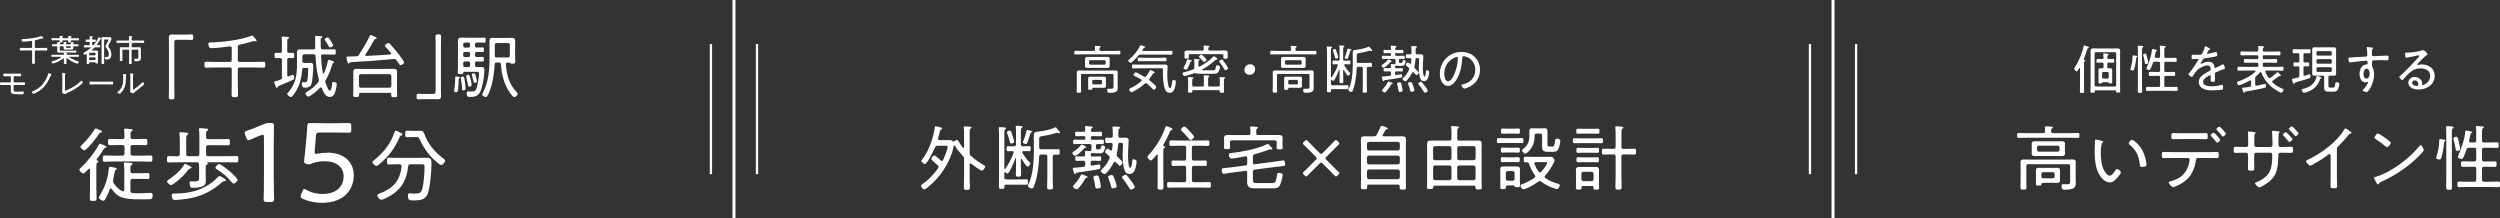 <?xml version="1.0" encoding="UTF-8"?>
<svg id="_レイヤー_2" data-name="レイヤー 2" xmlns="http://www.w3.org/2000/svg" viewBox="0 0 889.58 77.66">
  <rect x="0" y="0" width="889.58" height="77.66" fill="#333333" stroke="none"/>
  <defs>
    <style>
      .cls-1 {
        stroke-width: .82px;
      }

      .cls-1, .cls-2 {
        fill: none;
        stroke: #fff;
        stroke-miterlimit: 10;
      }

      .cls-2 {
        stroke-width: 1.06px;
      }

      .cls-3 {
        fill: #fff;
      }
    </style>
  </defs>
  <g id="_テキスト" data-name="テキスト">
    <g>
      <g>
        <path class="cls-3" d="M391.73,18.12h4.26c.75,0,1.5-.04,2.25-.04.43,0,.43.15.43.66s-.02.64-.43.64c-.75,0-1.5-.04-2.25-.04h-11.08c-.75,0-1.5.04-2.25.04-.41,0-.41-.17-.41-.64s0-.66.41-.66c.75,0,1.5.04,2.25.04h4.23c.34,0,.49-.13.51-.49,0-.28-.04-.64-.08-.92,0-.06-.02-.11-.02-.17,0-.21.19-.23.34-.23.24,0,.51.02.73.04.11.02.21.02.32.02.43.04.75.06.75.26,0,.13-.11.17-.26.26-.23.13-.21.38-.23.71.02.38.17.51.53.51ZM396.24,26.81c0-.36-.15-.51-.51-.51h-10.54c-.38,0-.53.15-.53.51v3.85c0,.6.04,1.22.04,1.82,0,.47-.15.53-.77.53-.66,0-.81-.06-.81-.53,0-.6.04-1.22.04-1.82v-3.68c0-.39-.02-.79-.02-1.2,0-.64.39-.71.96-.71.49,0,.98.02,1.48.02h9.65c.51,0,1.01-.04,1.52-.04.54,0,.96.08.96.73,0,.39-.02.77-.02,1.16v3.32c0,.32.04.64.04.96,0,.51-.08,1.07-.54,1.39-.62.41-1.63.41-2.37.41-.47,0-.85-.02-.85-.98,0-.39.08-.47.49-.47.23,0,.54.02,1.01.02.83,0,.75-.53.75-1v-3.79ZM394.85,22.85c0,.23.02.43.02.66,0,.56-.43.66-.9.66-.41,0-.81-.02-1.22-.02h-4.55c-.41,0-.81.02-1.2.02-.47,0-.92-.08-.92-.66,0-.21.02-.39.02-.66v-1.28c0-.28-.02-.45-.02-.66,0-.56.43-.66.9-.66.41,0,.81.02,1.22.02h4.55c.41,0,.81-.02,1.2-.02.49,0,.92.09.92.68,0,.21-.02.43-.02.64v1.28ZM393.53,29.99c0,.21.02.41.02.64,0,.47-.34.62-.77.62s-.83-.02-1.24-.02h-2.22c-.53,0-.66.08-.69.49-.02.26-.38.24-.75.24-.53,0-.68-.02-.68-.43v-3.64c0-.53.38-.62.83-.62.39,0,.79.02,1.16.02h2.35c.38,0,.77-.02,1.15-.02.47,0,.86.08.86.62,0,.23-.02.45-.02.66v1.45ZM387.5,22.55c0,.26.19.45.47.45h5c.28,0,.47-.19.47-.45v-.68c0-.26-.19-.45-.47-.45h-5c-.28,0-.47.19-.47.45v.68ZM388.65,29.59c0,.28.17.45.45.45h2.57c.26,0,.45-.17.45-.45v-.71c0-.26-.19-.45-.45-.45h-2.57c-.28,0-.45.19-.45.45v.71Z"/>
        <path class="cls-3" d="M405.89,19.41c-.38,0-.54.06-.81.36-.36.45-2.27,2.57-2.74,2.57-.23,0-.9-.47-.9-.73,0-.21.19-.32.41-.51,1.47-1.26,3.01-3.06,3.83-4.79.04-.11.11-.21.23-.21.15,0,.85.23,1.01.28.32.09.62.17.62.34,0,.15-.17.21-.28.23-.26.06-.3.11-.49.43-.06.09-.13.21-.23.36-.02.06-.04.09-.04.15,0,.17.13.21.26.23h7.87c.71,0,1.43-.04,2.16-.04.39,0,.41.15.41.68s-.02.7-.41.7c-.71,0-1.45-.04-2.16-.04h-8.75ZM408.89,28.28c0,.17.09.26.23.38.39.32,2.31,1.84,2.31,2.29,0,.26-.39.96-.83.96-.23,0-.41-.21-.56-.36-.71-.73-1.16-1.18-1.93-1.84-.11-.08-.21-.13-.36-.13s-.26.08-.39.17c-1.35,1.24-2.61,2.03-4.23,2.89-.13.08-.34.19-.51.19-.32,0-.81-.75-.81-1.01s.32-.36.62-.51c1.24-.6,2.65-1.52,3.68-2.44.09-.08.15-.15.15-.28,0-.15-.09-.24-.19-.32-.64-.41-1.52-.86-2.2-1.16-.21-.09-.54-.21-.54-.47s.49-.9.79-.9c.41,0,2.48,1.22,2.95,1.52.11.06.21.11.34.11.17,0,.3-.11.41-.23.41-.51.88-1.2,1.16-1.78.08-.13.21-.45.38-.45s.9.39,1.13.51c.15.08.43.19.43.38,0,.17-.26.19-.39.21-.17.02-.28.24-.38.38-.34.56-.71,1.09-1.13,1.62-.08.09-.13.19-.13.3ZM405.47,24.3c-.75,0-1.5.06-2.25.06-.38,0-.41-.17-.41-.71s.04-.71.41-.71c.75,0,1.5.06,2.25.06h7.59c.39,0,.77-.04,1.16-.04.62,0,1.26,0,1.26.79,0,.47-.13,1.78-.13,2.95,0,.66.17,4.71.96,4.71.54,0,.75-2.05.81-2.46.04-.32.06-.47.43-.47s.88.15.88.58c0,.49-.19,1.48-.32,1.95-.24.96-.71,2.03-1.88,2.03-.83,0-1.3-.49-1.62-1.2-.66-1.41-.81-4.02-.81-5.6,0-.49,0-.96.02-1.45,0-.34-.15-.49-.49-.49h-7.87ZM407.2,21.76c-.66,0-1.31.04-1.97.04-.39,0-.39-.23-.39-.64s0-.66.39-.66c.66,0,1.31.06,1.97.06h5.52c.66,0,1.31-.06,1.97-.06.39,0,.38.24.38.66s0,.64-.38.64c-.66,0-1.31-.04-1.97-.04h-5.52Z"/>
        <path class="cls-3" d="M427.65,24.9c0,.09.08.11.15.11h3.68c.81,0,.98-.02,1.18-1.24.08-.38.11-.54.43-.54s1.05.15,1.05.6c0,.38-.38,1.6-.77,2.01-.41.43-1.15.41-1.73.41h-4.79c-.41,0-.81-.04-1.2-.15-.13-.06-.3-.11-.45-.11-.08,0-.13.02-.19.04-.62.23-2.99,1.03-3.51,1.03-.45,0-.71-.77-.71-1,0-.3.39-.34.64-.39,1.18-.28,1.97-.53,3.12-.96.36-.13.45-.32.45-.7v-1.47c0-.34-.02-.83-.06-1.16,0-.06-.02-.13-.02-.19,0-.17.13-.21.26-.21.23,0,1.16.08,1.41.09.11.02.28.04.28.19,0,.11-.09.17-.17.23-.26.19-.26.41-.26,1.05v.81c0,.08.02.36.28.36.06,0,.11-.02.17-.04,1.43-.73,3.7-2.18,4.7-3.44.06-.09.21-.23.32-.23.19,0,.62.34.77.45.26.19.53.34.53.54,0,.19-.3.21-.43.21-.17.02-.36.23-.49.34-1.39,1.26-2.93,2.33-4.56,3.23-.04.02-.08.06-.08.11ZM423.9,21.85c-.19.06-.24.08-.32.26-.21.53-.81,1.95-1.07,2.4-.11.15-.23.28-.43.28-.24,0-.96-.3-.96-.6,0-.11.11-.26.17-.38.47-.77.83-1.62,1.09-2.48.02-.08.06-.24.23-.24.09,0,.34.09.45.11.73.21,1.07.28,1.07.49,0,.09-.13.15-.23.15ZM433.87,17.99c.66,0,1.18-.04,1.63-.04.9,0,1.35.11,1.35.75,0,.24-.02.47-.02.81v.43c0,.13.02.43.02.53,0,.39-.15.43-.75.43-.56,0-.81-.02-.81-.34,0-.13.02-.28.04-.41v-.43c0-.32-.13-.45-.45-.45h-11.44c-.32,0-.45.13-.45.45v.24c0,.17.04.36.04.53,0,.34-.23.36-.79.36-.66,0-.79-.04-.79-.39,0-.23.04-.43.04-.66v-.28c0-.34-.02-.58-.02-.79,0-.66.43-.77,1.33-.77.43,0,.98.04,1.63.04h3.4c.32,0,.49-.13.51-.47,0-.32-.02-.62-.06-.92-.02-.06-.02-.11-.02-.17,0-.23.17-.24.34-.24.23,0,1.26.09,1.5.11.13.02.3.06.3.21,0,.13-.09.17-.24.26-.23.13-.24.38-.23.73,0,.34.19.49.53.49h3.4ZM433.53,30.78c.36,0,.53-.15.53-.53v-1c0-.47,0-1.01-.08-1.48v-.15c0-.19.13-.21.28-.21.19,0,1.13.08,1.33.09.13.02.41.04.41.21,0,.13-.11.17-.24.24-.26.17-.24.34-.24,1.3v1.77c0,.49.04.98.04,1.47s-.15.53-.79.53-.75-.06-.75-.58c0-.24-.13-.36-.38-.36h-9c-.26,0-.34.11-.38.36,0,.45-.08.53-.77.53-.6,0-.75-.04-.75-.47s.04-.92.04-1.37v-1.93c0-.41,0-1.01-.08-1.43v-.15c0-.19.15-.21.3-.21s1.28.09,1.43.11c.11.02.28.06.28.19s-.11.17-.24.24c-.24.17-.24.3-.24,1.24v1.07c0,.38.17.53.53.53h3.08c.38,0,.53-.15.53-.53v-2.05c0-.36,0-.71-.06-1.03-.02-.08-.02-.11-.02-.17,0-.19.17-.21.3-.21.19,0,.54.02.75.04.11.02.21.02.3.02.45.04.75.06.75.26,0,.11-.13.17-.26.24-.23.15-.24.28-.24,1v1.9c0,.38.15.53.53.53h3.12ZM428.48,22.06c-.17,0-.3-.17-.47-.36-.19-.28-.9-.94-1.16-1.18-.08-.08-.23-.19-.23-.32,0-.26.56-.75.86-.75.28,0,1.86,1.6,1.86,1.86,0,.3-.56.75-.86.75ZM436.03,24.97c-.23,0-.3-.19-.39-.36-.47-.85-.98-1.63-1.6-2.37-.09-.11-.21-.24-.21-.39,0-.28.69-.66.96-.66.13,0,.21.08.3.17.26.32.7.94.94,1.3.19.26.98,1.45.98,1.67,0,.3-.71.64-.98.64Z"/>
        <path class="cls-3" d="M446.61,24.63c0,1.07-.73,1.99-1.99,1.99-1.01,0-1.8-.71-1.8-1.73,0-1.07.71-2.03,2.03-2.03.98,0,1.77.69,1.77,1.77Z"/>
        <path class="cls-3" d="M461.47,18.12h4.26c.75,0,1.5-.04,2.25-.04.43,0,.43.15.43.66s-.02.64-.43.64c-.75,0-1.5-.04-2.25-.04h-11.08c-.75,0-1.5.04-2.25.04-.41,0-.41-.17-.41-.64s0-.66.41-.66c.75,0,1.5.04,2.25.04h4.23c.34,0,.49-.13.51-.49,0-.28-.04-.64-.08-.92,0-.06-.02-.11-.02-.17,0-.21.19-.23.34-.23.24,0,.51.02.73.04.11.02.21.02.32.02.43.04.75.06.75.26,0,.13-.11.17-.26.26-.23.13-.21.38-.23.71.02.38.17.51.53.51ZM465.98,26.81c0-.36-.15-.51-.51-.51h-10.54c-.38,0-.53.15-.53.51v3.85c0,.6.04,1.22.04,1.82,0,.47-.15.53-.77.53-.66,0-.81-.06-.81-.53,0-.6.04-1.22.04-1.82v-3.68c0-.39-.02-.79-.02-1.2,0-.64.39-.71.96-.71.49,0,.98.02,1.48.02h9.65c.51,0,1.01-.04,1.52-.04.54,0,.96.08.96.73,0,.39-.02.77-.02,1.16v3.32c0,.32.04.64.04.96,0,.51-.08,1.07-.54,1.39-.62.41-1.63.41-2.37.41-.47,0-.85-.02-.85-.98,0-.39.08-.47.49-.47.23,0,.54.02,1.01.02.83,0,.75-.53.75-1v-3.79ZM464.59,22.85c0,.23.02.43.02.66,0,.56-.43.66-.9.66-.41,0-.81-.02-1.22-.02h-4.55c-.41,0-.81.02-1.2.02-.47,0-.92-.08-.92-.66,0-.21.02-.39.02-.66v-1.28c0-.28-.02-.45-.02-.66,0-.56.43-.66.9-.66.41,0,.81.02,1.22.02h4.55c.41,0,.81-.02,1.2-.02.49,0,.92.09.92.68,0,.21-.02.43-.02.64v1.28ZM463.27,29.99c0,.21.02.41.02.64,0,.47-.34.62-.77.62s-.83-.02-1.24-.02h-2.22c-.53,0-.66.08-.69.49-.02.26-.38.24-.75.24-.53,0-.68-.02-.68-.43v-3.64c0-.53.38-.62.83-.62.39,0,.79.02,1.16.02h2.35c.38,0,.77-.02,1.15-.02.47,0,.86.08.86.62,0,.23-.02.45-.02.66v1.45ZM457.24,22.55c0,.26.19.45.47.45h5c.28,0,.47-.19.47-.45v-.68c0-.26-.19-.45-.47-.45h-5c-.28,0-.47.19-.47.45v.68ZM458.39,29.59c0,.28.17.45.45.45h2.57c.26,0,.45-.17.45-.45v-.71c0-.26-.19-.45-.45-.45h-2.57c-.28,0-.45.19-.45.45v.71Z"/>
        <path class="cls-3" d="M476.04,23.17c0-.24-.17-.3-.38-.32-.38,0-.77.04-1.16.04-.32,0-.34-.21-.34-.66s.02-.68.34-.68c.47,0,1,.04,1.52.04h.11c.38,0,.53-.15.53-.53v-3.14c0-.43.02-.88-.06-1.33,0-.06-.02-.13-.02-.19,0-.21.13-.24.3-.24.13,0,1.11.09,1.28.11.11.02.24.08.24.21,0,.15-.13.19-.24.28-.21.13-.23.34-.23,1.07v3.23c0,.38.17.53.53.53h.21c.53,0,1.05-.04,1.52-.04.34,0,.34.23.34.68s0,.66-.34.66c-.41,0-.96-.04-1.52-.04h-.06c-.15.02-.32.08-.32.26,0,.08.02.11.06.17.53.92,1.16,1.84,1.93,2.57.08.08.17.15.17.28,0,.24-.47.83-.73.83-.38,0-1.33-1.65-1.54-2.01-.02-.04-.06-.08-.11-.08-.09,0-.11.08-.13.15v1.6c0,.81.06,1.6.06,2.39,0,.51-.13.6-.68.6-.58,0-.69-.08-.69-.62,0-.79.04-1.58.04-2.37v-1.82c0-.09-.06-.09-.08-.09-.04,0-.06.02-.09.06-.19.56-1.54,4-2.07,4-.17,0-.43-.21-.56-.32-.04-.02-.08-.06-.13-.06-.11,0-.15.08-.15.19v1.24c0,.38.15.53.53.53h3.19c.7,0,1.39-.04,2.09-.04.39,0,.41.15.41.73,0,.54-.02.71-.41.71-.7,0-1.39-.04-2.09-.04h-3.31c-.24,0-.38.09-.38.36v.17c0,.53-.17.6-.73.6-.62,0-.73-.09-.73-.64,0-.88.04-1.77.04-2.65v-11.19c0-.49-.04-.98-.08-1.39,0-.08-.02-.13-.02-.19,0-.21.13-.24.3-.24.23,0,1.01.06,1.26.08.13.02.38.04.38.23,0,.13-.09.17-.23.26-.21.13-.23.43-.23,1.03v9.28c0,.09.04.17.13.17.06,0,.09-.02.13-.06,1-1.5,1.54-2.52,2.18-4.21.02-.06.02-.09.02-.15ZM475.42,20.86c-.28,0-.34-.19-.39-.41-.21-.85-.39-1.43-.7-2.25-.02-.08-.08-.23-.08-.3,0-.3.62-.45.77-.45.3,0,.43.47.77,1.54.08.24.39,1.26.39,1.45,0,.32-.6.43-.77.43ZM480.97,17.76c0,.11-.19.15-.28.17-.11.04-.17.11-.21.23-.21.62-.39,1.24-.6,1.84-.17.54-.26.98-.58.98-.15,0-.83-.11-.83-.41,0-.09.08-.24.11-.32.24-.56.71-2.07.85-2.67.02-.11.06-.28.23-.28.13,0,1.31.23,1.31.47ZM483.29,23.77c-.36,0-.51.15-.53.51-.09,2.44-.47,5.64-1.39,7.89-.11.28-.23.56-.56.56-.3,0-1.03-.36-1.03-.69,0-.11.11-.36.17-.47,1.13-2.37,1.41-5.75,1.41-8.36v-2.63c0-.66-.02-1.16-.02-1.54,0-1.15.15-1.2,1.26-1.33,1.15-.13,3.27-.51,4.25-1.05.08-.04.13-.08.23-.08.23,0,.45.38.58.54.23.26.6.68.6.85,0,.13-.13.21-.24.21-.09,0-.17-.04-.26-.08-.08-.02-.19-.08-.28-.08-.08,0-.15.04-.23.06-1.28.39-2.5.66-3.81.85-.71.11-.66.32-.66.88v2.05c0,.38.15.53.53.53h2.74c.58,0,1.16-.04,1.75-.04.38,0,.38.19.38.73,0,.6-.02.73-.39.73-.32,0-.62-.02-.94-.02-.36.02-.49.17-.49.51v5.64c0,.79.06,1.58.06,2.37,0,.62-.15.68-.77.68-.56,0-.77-.04-.77-.62,0-.81.06-1.62.06-2.42v-5.64c0-.36-.15-.53-.53-.53h-1.09Z"/>
        <path class="cls-3" d="M495.03,21.99c-.21.02-.24.04-.38.21-.36.43-1.82,1.9-2.35,1.9-.3,0-.71-.47-.71-.77,0-.15.15-.23.26-.3.73-.45,1.48-1.03,1.99-1.73.06-.08.11-.17.23-.17.17,0,1.18.53,1.18.71,0,.13-.13.15-.23.15ZM497.51,24.28c.47,0,.92-.04,1.33-.04.34,0,.34.19.34.6s-.02.6-.34.6c-.45,0-.9-.04-1.33-.04h-.66c-.3,0-.45.13-.45.45v.43c0,.23.09.39.34.39h.09c.19-.04,1.8-.3,1.82-.3.3,0,.32.51.32.71,0,.41-.13.47-.51.54-1.28.28-4,.68-5.33.85-.54.06-.53.08-.64.3-.06.09-.09.17-.21.17-.21,0-.26-.26-.32-.47-.06-.17-.3-.9-.3-1.01,0-.24.34-.21.6-.23.75-.06,1.52-.13,2.27-.24.32-.04.43-.19.43-.51v-.56c0-.38-.17-.53-.53-.53h-.43c-.43,0-.88.04-1.33.04-.36,0-.34-.23-.34-.6s-.02-.6.34-.6c.41,0,.86.04,1.33.04h.49c.32,0,.45-.13.45-.43,0-.13-.08-.68-.08-.83,0-.19.13-.24.3-.24.23,0,.73.08.98.08.3.02.41-.13.43-.43,0-.19.02-.39.02-.58v-.36c0-.36-.15-.51-.53-.51h-2.31c-.54,0-1.09.04-1.63.04-.38,0-.38-.19-.38-.58,0-.43,0-.6.38-.6.54,0,1.09.04,1.63.04h.85c.26,0,.38-.11.38-.38v-.21c0-.26-.11-.38-.38-.38h-.54c-.49,0-1.03.04-1.43.04-.36,0-.34-.24-.34-.6,0-.38-.02-.6.34-.6.49,0,.96.04,1.43.04h.47c.3,0,.41-.11.43-.43,0-.23-.04-.45-.06-.68,0-.06-.02-.13-.02-.19,0-.21.15-.24.32-.24.21,0,1.22.09,1.45.13.13.02.28.08.28.23,0,.13-.11.17-.26.28-.19.11-.21.24-.23.45-.02.34.15.45.45.45h.71c.47,0,.94-.04,1.43-.04.32,0,.34.19.34.6s0,.6-.34.6c-.39,0-.94-.04-1.43-.04h-.79c-.28,0-.39.11-.39.38v.21c0,.26.11.38.39.38h1.03c.54,0,1.09-.04,1.63-.04.38,0,.38.17.38.6,0,.39,0,.58-.38.58-.32,0-.9-.02-1.24-.04-.32.02-.45.13-.45.45v.3c0,.62.08.68.49.68h.08c.58,0,.66-.11.79-.71.06-.23.08-.32.3-.32.24,0,.75.08.75.39s-.19.9-.36,1.18c-.24.45-.71.49-1.16.49h-1c-.19,0-.38-.02-.56-.06-.11-.02-.21-.04-.32-.04s-.19.02-.26.09c-.13.13-.13.32-.13.49,0,.26.13.36.38.36h.71ZM495.27,29.42c.13.04.32.11.32.3,0,.15-.21.17-.32.17-.13.02-.21.11-.26.21-.53.9-1.13,1.77-1.8,2.54-.13.15-.23.28-.43.28-.32,0-1.05-.41-1.05-.69,0-.11.08-.21.15-.28.69-.77,1.48-1.77,1.93-2.7.06-.11.11-.26.24-.26.11,0,.47.15.79.28.17.08.34.15.43.17ZM498.11,32.73c-.32,0-.45-.19-.49-.47-.11-.79-.24-1.56-.47-2.33-.02-.06-.02-.11-.02-.17,0-.36.71-.49.96-.49.41,0,.49.28.73,1.41.08.3.28,1.28.28,1.54,0,.41-.75.51-1,.51ZM502.77,25.69c-.15,0-.23.09-.3.23-.49.98-1.05,1.84-1.82,2.63-.13.15-.32.36-.53.36-.32,0-1.05-.45-1.05-.81,0-.19.28-.41.41-.53.88-.83,1.41-1.67,1.88-2.76.04-.11.08-.17.08-.3,0-.21-.11-.34-.26-.47-.17-.15-.3-.24-.43-.36-.38-.3-.54-.43-.54-.62,0-.23.41-.85.71-.85.19,0,.53.34.69.45.08.06.11.08.19.08.15,0,.23-.11.24-.23.09-.47.15-.86.17-1.33.02-.36-.15-.49-.49-.49-.38-.02-.73.04-1.11.04s-.36-.24-.36-.71,0-.71.36-.71c.32,0,.71.06,1.13.04.38,0,.51-.15.51-.53v-1.05c0-.34-.04-.68-.06-.98,0-.08-.02-.13-.02-.19,0-.21.17-.24.34-.24.26,0,1.15.06,1.41.09.13.02.3.06.3.24,0,.13-.11.17-.24.24-.24.13-.26.34-.26.88v1c0,.38.15.53.53.53h.23c.32,0,.66-.02,1-.02.54,0,.98.08.98.73,0,.79-.17,2.7-.17,3.96,0,.43.06,3.27.54,3.27.45,0,.54-1.5.58-1.82.02-.28.04-.45.34-.45.24,0,.81.23.81.62,0,.45-.15,1.24-.28,1.67-.24.81-.62,1.6-1.62,1.6-.69,0-1.03-.36-1.28-.98-.41-1.05-.53-2.93-.53-4.08,0-.88.08-1.78.11-2.67.02-.34-.15-.49-.47-.49h-.32c-.3,0-.47.11-.49.41-.08.9-.17,1.63-.38,2.5-.02.08-.04.15-.04.24,0,.24.09.38.26.54l.17.17c.39.39,1.15,1.09,1.15,1.35,0,.21-.45.85-.75.85-.15,0-.26-.13-.56-.45-.13-.13-.28-.3-.49-.51-.08-.08-.15-.11-.26-.11ZM502.24,32.69c-.26,0-.36-.19-.41-.41-.17-.68-.47-1.65-.73-2.29-.04-.11-.09-.21-.09-.32,0-.34.75-.49,1-.49.34,0,.47.32.85,1.39.09.26.45,1.39.45,1.6,0,.41-.9.53-1.05.53ZM507.07,33.01c-.24,0-.34-.23-.47-.41-.51-.81-1.11-1.75-1.73-2.48-.08-.09-.21-.24-.21-.36,0-.28.75-.68,1-.68.13,0,.24.11.32.21.3.32.75.94,1.03,1.31.19.26,1.05,1.43,1.05,1.69,0,.38-.75.71-1,.71Z"/>
        <path class="cls-3" d="M524.79,20.31c1.24,1.24,1.84,2.8,1.84,4.55,0,2.57-1.33,4.77-3.63,5.97-.39.21-1.52.69-1.93.69s-1.05-.88-1.05-1.22c0-.21.3-.23.47-.26,2.55-.54,4.47-2.4,4.47-5.11,0-2.18-1.2-4.11-3.34-4.77-.17-.06-.62-.17-.79-.17-.49,0-.49.41-.51.77-.17,2.78-.85,6.25-2.67,8.45-.58.69-1.37,1.37-2.35,1.37-1.07,0-1.93-.79-2.4-1.69-.39-.77-.56-1.77-.56-2.61,0-4.34,3.31-7.8,7.68-7.8,1.8,0,3.46.54,4.77,1.82ZM517.76,20.43c-2.42.98-3.85,3.19-3.85,5.79,0,.83.3,2.72,1.39,2.72,1.01,0,1.99-1.97,2.31-2.8.68-1.8,1.13-3.7,1.13-5.54,0-.21-.09-.38-.3-.38-.17,0-.53.15-.68.21Z"/>
        <path class="cls-3" d="M333.99,59.43c0-.23-.13-.38-.28-.56-.51-.48-.94-.86-1.32-1.19-.61-.53-.99-.86-.99-1.09,0-.35.68-1.29,1.06-1.29.41,0,1.9,1.44,2.28,1.8.1.08.23.18.38.18.23,0,.33-.15.43-.33.48-.94,1.65-3.75,1.65-4.71,0-.35-.25-.38-.79-.38h-2.76c-.51,0-.73.13-.94.61-.41.91-2.74,5.9-3.62,5.9-.35,0-1.24-.71-1.24-1.11,0-.23.25-.53.41-.71,1.34-1.75,2.33-3.8,3.06-5.88.48-1.39,1.14-3.77,1.29-5.24,0-.2.03-.51.33-.51.23,0,1.57.35,1.9.46.18.05.38.1.38.33,0,.2-.2.33-.38.43-.3.18-.38.53-.56,1.29-.1.46-.25,1.01-.46,1.77-.03.08-.03.13-.03.2,0,.33.25.43.53.46h1.95c.58,0,1.01-.03,1.34-.03.68,0,1.01.08,1.39.41.1.05.2.13.33.13s.2-.03.3-.1c.23-.18.58-.48.89-.48s.43.3.63.61c.46.76.91,1.42,1.47,2.13.05.05.13.1.2.1.18,0,.23-.15.23-.3v-4.86c0-.68,0-1.39-.1-1.93,0-.08-.03-.18-.03-.25,0-.3.2-.33.43-.33.35,0,1.49.1,1.87.13.18.03.51.05.51.28,0,.18-.15.23-.33.35-.33.2-.35.56-.35,1.62v7.07c0,.58.05.76.48,1.11,1.49,1.32,2.76,2.18,4.48,3.19.2.13.58.3.58.58,0,.35-.76,1.42-1.17,1.42-.56,0-3.29-2.03-3.85-2.46-.08-.05-.15-.1-.25-.1-.2,0-.25.18-.28.35v4.46c0,1.27.08,2.53.08,3.82,0,.71-.23.79-1.04.79-.89,0-1.11-.08-1.11-.79,0-1.29.08-2.56.08-3.82v-6.33c0-.53-.05-.73-.41-1.11-1.04-1.14-2.05-2.33-2.84-3.65-.08-.08-.13-.13-.23-.13-.13,0-.2.1-.23.23-.53,3.39-2.68,7.47-4.79,10.21-1.42,1.85-3.12,3.47-4.96,4.89-.2.18-.43.33-.71.33-.41,0-1.17-.84-1.17-1.22,0-.33.3-.53.56-.71,2.28-1.57,3.9-3.32,5.5-5.57.1-.15.18-.28.18-.46Z"/>
        <path class="cls-3" d="M360.7,54.19c0-.33-.23-.41-.51-.43-.51,0-1.04.05-1.57.05-.43,0-.46-.28-.46-.89s.03-.91.46-.91c.63,0,1.34.05,2.05.05h.15c.51,0,.71-.2.71-.71v-4.23c0-.58.03-1.19-.08-1.8,0-.08-.03-.18-.03-.25,0-.28.18-.33.41-.33.18,0,1.49.13,1.72.15.15.03.33.1.33.28,0,.2-.18.25-.33.38-.28.18-.3.46-.3,1.44v4.36c0,.51.23.71.71.71h.28c.71,0,1.42-.05,2.05-.05.46,0,.46.3.46.91s0,.89-.46.89c-.56,0-1.29-.05-2.05-.05h-.08c-.2.03-.43.1-.43.35,0,.1.03.15.08.23.71,1.24,1.57,2.48,2.61,3.47.1.1.23.2.23.38,0,.33-.63,1.11-.99,1.11-.51,0-1.8-2.23-2.08-2.71-.03-.05-.08-.1-.15-.1-.13,0-.15.1-.18.2v2.15c0,1.09.08,2.15.08,3.22,0,.68-.18.81-.91.81-.79,0-.94-.1-.94-.84,0-1.06.05-2.13.05-3.19v-2.46c0-.13-.08-.13-.1-.13-.05,0-.08.03-.13.08-.25.76-2.08,5.4-2.79,5.4-.23,0-.58-.28-.76-.43-.05-.03-.1-.08-.18-.08-.15,0-.2.1-.2.25v1.67c0,.51.2.71.71.71h4.31c.94,0,1.87-.05,2.81-.05.53,0,.56.2.56.99,0,.73-.03.96-.56.96-.94,0-1.87-.05-2.81-.05h-4.46c-.33,0-.51.13-.51.48v.23c0,.71-.23.81-.99.81-.84,0-.99-.13-.99-.86,0-1.19.05-2.38.05-3.57v-15.1c0-.66-.05-1.32-.1-1.87,0-.1-.03-.18-.03-.25,0-.28.18-.33.41-.33.3,0,1.37.08,1.7.1.18.03.51.05.51.3,0,.18-.13.23-.3.35-.28.18-.3.58-.3,1.39v12.51c0,.13.05.23.18.23.08,0,.13-.03.18-.08,1.34-2.03,2.08-3.39,2.94-5.67.03-.08.03-.13.03-.2ZM359.87,51.07c-.38,0-.46-.25-.53-.56-.28-1.14-.53-1.93-.94-3.04-.03-.1-.1-.3-.1-.41,0-.41.84-.61,1.04-.61.41,0,.58.63,1.04,2.08.1.33.53,1.7.53,1.95,0,.43-.81.58-1.04.58ZM367.34,46.89c0,.15-.25.2-.38.23-.15.05-.23.15-.28.3-.28.84-.53,1.67-.81,2.48-.23.73-.35,1.32-.79,1.32-.2,0-1.11-.15-1.11-.56,0-.13.1-.33.15-.43.33-.76.96-2.79,1.14-3.6.03-.15.08-.38.3-.38.18,0,1.77.3,1.77.63ZM370.48,55c-.48,0-.68.2-.71.68-.13,3.29-.63,7.6-1.87,10.64-.15.38-.3.76-.76.76-.41,0-1.39-.48-1.39-.94,0-.15.15-.48.23-.63,1.52-3.19,1.9-7.75,1.9-11.27v-3.55c0-.89-.03-1.57-.03-2.08,0-1.55.2-1.62,1.7-1.8,1.55-.18,4.41-.68,5.72-1.42.1-.05.18-.1.3-.1.3,0,.61.51.79.73.3.35.81.91.81,1.14,0,.18-.18.28-.33.28-.13,0-.23-.05-.35-.1-.1-.03-.25-.1-.38-.1-.1,0-.2.05-.3.08-1.72.53-3.37.89-5.14,1.14-.96.15-.89.43-.89,1.19v2.76c0,.51.2.71.71.71h3.7c.79,0,1.57-.05,2.36-.05.51,0,.51.25.51.99,0,.81-.03.99-.53.99-.43,0-.84-.03-1.27-.03-.48.03-.66.23-.66.68v7.6c0,1.06.08,2.13.08,3.19,0,.84-.2.91-1.04.91-.76,0-1.04-.05-1.04-.84,0-1.09.08-2.18.08-3.27v-7.6c0-.48-.2-.71-.71-.71h-1.47Z"/>
        <path class="cls-3" d="M386.23,52.59c-.28.03-.33.05-.51.28-.48.58-2.46,2.56-3.17,2.56-.41,0-.96-.63-.96-1.04,0-.2.2-.3.35-.41.99-.61,2-1.39,2.68-2.33.08-.1.15-.23.3-.23.23,0,1.6.71,1.6.96,0,.18-.18.2-.3.2ZM389.58,55.68c.63,0,1.24-.05,1.8-.05.46,0,.46.25.46.81s-.03.81-.46.81c-.61,0-1.22-.05-1.8-.05h-.89c-.41,0-.61.18-.61.61v.58c0,.3.13.53.46.53h.13c.25-.05,2.43-.41,2.46-.41.41,0,.43.68.43.96,0,.56-.18.63-.68.73-1.72.38-5.4.91-7.19,1.14-.73.08-.71.1-.86.41-.08.13-.13.23-.28.23-.28,0-.35-.35-.43-.63-.08-.23-.41-1.22-.41-1.37,0-.33.46-.28.81-.3,1.01-.08,2.05-.18,3.06-.33.43-.05.58-.25.58-.68v-.76c0-.51-.23-.71-.71-.71h-.58c-.58,0-1.19.05-1.8.05-.48,0-.46-.3-.46-.81s-.03-.81.46-.81c.56,0,1.17.05,1.8.05h.66c.43,0,.61-.18.61-.58,0-.18-.1-.91-.1-1.11,0-.25.18-.33.41-.33.3,0,.99.1,1.32.1.41.03.56-.18.58-.58,0-.25.03-.53.03-.79v-.48c0-.48-.2-.68-.71-.68h-3.12c-.73,0-1.47.05-2.2.05-.51,0-.51-.25-.51-.79,0-.58,0-.81.51-.81.73,0,1.47.05,2.2.05h1.14c.35,0,.51-.15.51-.51v-.28c0-.35-.15-.51-.51-.51h-.73c-.66,0-1.39.05-1.93.05-.48,0-.46-.33-.46-.81,0-.51-.03-.81.46-.81.66,0,1.29.05,1.93.05h.63c.41,0,.56-.15.58-.58,0-.3-.05-.61-.08-.91,0-.08-.03-.18-.03-.25,0-.28.2-.33.43-.33.28,0,1.65.13,1.95.18.18.03.38.1.38.3,0,.18-.15.23-.35.38-.25.15-.28.33-.3.61-.03.46.2.61.61.61h.96c.63,0,1.27-.05,1.93-.05.43,0,.46.25.46.81s0,.81-.46.81c-.53,0-1.27-.05-1.93-.05h-1.06c-.38,0-.53.15-.53.51v.28c0,.35.15.51.53.51h1.39c.73,0,1.47-.05,2.2-.05.51,0,.51.23.51.81,0,.53,0,.79-.51.79-.43,0-1.22-.03-1.67-.05-.43.03-.61.18-.61.61v.41c0,.84.1.91.66.91h.1c.79,0,.89-.15,1.06-.96.08-.3.1-.43.41-.43.33,0,1.01.1,1.01.53s-.25,1.22-.48,1.6c-.33.61-.96.66-1.57.66h-1.34c-.25,0-.51-.03-.76-.08-.15-.03-.28-.05-.43-.05s-.25.03-.35.13c-.18.18-.18.43-.18.66,0,.35.18.48.51.48h.96ZM386.56,62.62c.18.05.43.15.43.41,0,.2-.28.23-.43.23-.18.03-.28.15-.35.28-.71,1.22-1.52,2.38-2.43,3.42-.18.2-.3.38-.58.38-.43,0-1.42-.56-1.42-.94,0-.15.1-.28.2-.38.94-1.04,2-2.38,2.61-3.65.08-.15.15-.35.33-.35.15,0,.63.2,1.06.38.23.1.46.2.58.23ZM390.39,67.08c-.43,0-.61-.25-.66-.63-.15-1.06-.33-2.1-.63-3.14-.03-.08-.03-.15-.03-.23,0-.48.96-.66,1.29-.66.56,0,.66.38.99,1.9.1.41.38,1.72.38,2.08,0,.56-1.01.68-1.34.68ZM396.67,57.58c-.2,0-.3.13-.41.3-.66,1.32-1.42,2.48-2.46,3.55-.18.2-.43.48-.71.48-.43,0-1.42-.61-1.42-1.09,0-.25.38-.56.56-.71,1.19-1.11,1.9-2.25,2.53-3.72.05-.15.1-.23.1-.41,0-.28-.15-.46-.35-.63-.23-.2-.41-.33-.58-.48-.51-.41-.73-.58-.73-.84,0-.3.56-1.14.96-1.14.25,0,.71.46.94.61.1.08.15.1.25.1.2,0,.3-.15.33-.3.13-.63.2-1.17.23-1.8.03-.48-.2-.66-.66-.66-.51-.03-.99.05-1.49.05s-.48-.33-.48-.96,0-.96.48-.96c.43,0,.96.08,1.52.05.51,0,.68-.2.68-.71v-1.42c0-.46-.05-.91-.08-1.32,0-.1-.03-.18-.03-.25,0-.28.23-.33.46-.33.35,0,1.55.08,1.9.13.18.03.41.08.41.33,0,.18-.15.23-.33.33-.33.18-.35.46-.35,1.19v1.34c0,.51.2.71.71.71h.3c.43,0,.89-.03,1.34-.03.73,0,1.32.1,1.32.99,0,1.06-.23,3.65-.23,5.34,0,.58.08,4.41.73,4.41.61,0,.73-2.03.79-2.46.03-.38.05-.61.46-.61.33,0,1.09.3,1.09.84,0,.61-.2,1.67-.38,2.25-.33,1.09-.84,2.15-2.18,2.15-.94,0-1.39-.48-1.72-1.32-.56-1.42-.71-3.95-.71-5.5,0-1.19.1-2.41.15-3.6.03-.46-.2-.66-.63-.66h-.43c-.41,0-.63.15-.66.56-.1,1.22-.23,2.2-.51,3.37-.03.1-.05.2-.05.33,0,.33.13.51.35.73l.23.23c.53.53,1.55,1.47,1.55,1.82,0,.28-.61,1.14-1.01,1.14-.2,0-.35-.18-.76-.61-.18-.18-.38-.41-.66-.68-.1-.1-.2-.15-.35-.15ZM395.96,67.03c-.35,0-.48-.25-.56-.56-.23-.91-.63-2.23-.99-3.09-.05-.15-.13-.28-.13-.43,0-.46,1.01-.66,1.34-.66.46,0,.63.43,1.14,1.87.13.35.61,1.87.61,2.15,0,.56-1.22.71-1.42.71ZM402.47,67.46c-.33,0-.46-.3-.63-.56-.68-1.09-1.49-2.36-2.33-3.34-.1-.13-.28-.33-.28-.48,0-.38,1.01-.91,1.34-.91.18,0,.33.15.43.28.41.43,1.01,1.27,1.39,1.77.25.35,1.42,1.93,1.42,2.28,0,.51-1.01.96-1.34.96Z"/>
        <path class="cls-3" d="M414.55,52.31c0,.2-.15.28-.33.41-.25.15-.28.43-.28,1.19v9.4c0,1.11.05,2.2.05,3.32,0,.73-.25.86-1.04.86-.84,0-1.06-.15-1.06-.89,0-1.09.05-2.2.05-3.29v-8.08c-.03-.2-.13-.28-.2-.28-.1,0-.13.03-.2.1-.33.41-1.57,2.05-2.05,2.05-.46,0-1.19-1.01-1.19-1.32,0-.25.38-.61.56-.79,2.36-2.48,4.71-6.38,5.78-9.63.08-.2.15-.48.41-.48.18,0,.68.23,1.01.35.1.05.18.08.23.1.38.15.94.33.94.61,0,.18-.23.28-.38.33-.28.1-.33.15-.48.48-.71,1.67-1.55,3.32-2.48,4.89-.03.03-.05.08-.05.13,0,.13.1.2.23.23.18.03.51.05.51.3ZM424.12,56.44c0,.51.2.71.71.71h1.27c.91,0,1.85-.05,2.76-.05.58,0,.58.3.58.99s0,.96-.58.96c-.91,0-1.82-.05-2.76-.05h-1.27c-.51,0-.71.2-.71.71v4.41c0,.51.2.71.71.71h2.63c.94,0,1.9-.05,2.84-.05.58,0,.58.3.58.99s0,1.01-.58,1.01c-.94,0-1.9-.05-2.84-.05h-8.74c-.96,0-1.9.05-2.86.05-.58,0-.56-.33-.56-1.01s0-.99.56-.99c.96,0,1.9.05,2.86.05h2.63c.51,0,.71-.2.71-.71v-4.41c0-.51-.2-.71-.71-.71h-1.14c-.94,0-1.85.05-2.76.05-.56,0-.58-.28-.58-.96s0-.99.58-.99c.91,0,1.82.05,2.76.05h1.14c.51,0,.71-.2.71-.71v-3.88c0-.48-.2-.71-.71-.71h-2.25c-.81,0-1.62.08-2.43.08-.58,0-.58-.33-.58-.99,0-.71.03-.99.58-.99.81,0,1.62.05,2.43.05h8.23c.81,0,1.62-.05,2.43-.05.58,0,.58.28.58.99s0,.99-.58.99c-.81,0-1.62-.08-2.43-.08h-2.51c-.51,0-.71.23-.71.71v3.88ZM423.64,49.83c-.25,0-.46-.25-.58-.46-.56-.71-1.85-2.08-2.51-2.74-.15-.13-.35-.33-.35-.53,0-.35.86-1.09,1.24-1.09.43,0,1.72,1.49,2.05,1.87.3.3,1.42,1.49,1.42,1.85s-.86,1.09-1.27,1.09Z"/>
        <path class="cls-3" d="M445.81,57.84c0,.46.2.66.66.61l7.32-.96c.35-.05,2.81-.43,2.86-.43.58,0,.66,1.06.66,1.49,0,.48-.25.51-1.44.61-.46.05-1.04.1-1.8.2l-7.57.99c-.51.08-.68.28-.68.79v2.81c0,1.04.23,1.19,1.29,1.19h5.42c1.29,0,1.49-.25,1.87-2.86.1-.63.13-.76.61-.76.43,0,1.42.1,1.42.68s-.68,3.32-1.11,3.9c-.61.86-1.37.91-2.36.91h-6.41c-1.8,0-2.79-.3-2.79-2.33,0-.46.03-.91.03-1.37v-1.9c0-.46-.2-.66-.66-.61l-4.86.63c-.35.05-2.79.43-2.86.43-.61,0-.68-1.01-.68-1.47,0-.48.2-.53,1.37-.63.46-.05,1.06-.1,1.85-.2l5.17-.66c.51-.08.68-.3.68-.81v-1.9c0-.33-.15-.58-.51-.58-.05,0-.13,0-.18.03-.99.18-4.08.79-4.94.79-.76,0-.91-1.29-.91-1.42,0-.53.66-.53,1.06-.58,3.39-.33,9.3-1.52,12.31-3.01.15-.08.38-.2.53-.2s.33.2.61.53c.15.18.33.38.56.61.15.15.41.41.41.63,0,.13-.13.25-.28.25-.08,0-.2-.05-.28-.05-.08-.03-.18-.05-.25-.05-.15,0-.35.08-.48.13-1.62.63-3.29,1.14-4.96,1.6-.51.15-.66.35-.66.86v2.13ZM452.32,48.06c.84,0,1.67-.03,2.51-.03.79,0,1.57.05,1.57,1.06,0,.28-.05.73-.05,1.22v1.37c0,.25.05.66.05.94,0,.51-.33.53-1.06.53s-1.09,0-1.09-.51c0-.3.05-.68.05-.96v-1.04c0-.48-.2-.71-.71-.71h-15.25c-.48,0-.68.23-.68.71v.94c0,.28.05.66.05.96,0,.51-.35.51-1.09.51-.79,0-1.09-.03-1.09-.53,0-.28.05-.66.05-.94v-1.27c0-.48-.03-.91-.03-1.22,0-.99.73-1.06,1.52-1.06.84,0,1.67.03,2.53.03h4.64c.51,0,.71-.2.71-.71.03-.61-.03-1.19-.1-1.8,0-.05-.03-.15-.03-.23,0-.28.18-.33.43-.33.43,0,1.39.1,1.87.15.18.03.51.05.51.3,0,.18-.15.25-.33.35-.28.2-.3.56-.3,1.11v.43c0,.51.2.71.71.71h4.61Z"/>
        <path class="cls-3" d="M474.84,59.76c.43.43.89.86,1.37,1.29.25.23.38.38.38.56,0,.15-.13.3-.35.53l-.33.33c-.23.23-.38.33-.53.33s-.3-.1-.53-.35c-.46-.48-.91-.94-1.34-1.37l-2.89-2.89c-.23-.23-.38-.35-.53-.35s-.3.13-.53.35l-2.91,2.89c-.41.43-.86.89-1.32,1.37-.23.25-.38.35-.53.35s-.3-.1-.53-.33l-.33-.33c-.23-.23-.33-.38-.33-.53s.1-.3.35-.53c.48-.46.94-.89,1.37-1.32l2.89-2.91c.23-.23.35-.38.35-.53s-.13-.3-.35-.53l-2.81-2.81c-.43-.43-.94-.94-1.44-1.39-.25-.23-.35-.38-.35-.56,0-.15.1-.3.33-.53l.33-.33c.23-.23.38-.33.53-.33s.3.1.53.35c.48.51.96,1.01,1.42,1.44l2.81,2.81c.23.23.38.33.53.33s.3-.1.53-.33l2.81-2.81c.41-.43.91-.94,1.39-1.44.23-.25.38-.35.56-.35.15,0,.3.1.53.33l.33.33c.23.23.33.38.33.53s-.1.3-.35.53c-.51.48-1.01.99-1.47,1.44l-2.79,2.79c-.23.23-.33.38-.33.53s.1.3.33.53l2.89,2.91Z"/>
        <path class="cls-3" d="M488.82,48.51c.53,0,.73-.08,1.04-.53.56-1.04.96-1.82,1.42-2.91.05-.15.13-.3.3-.3.41,0,2.23.56,2.23.99,0,.25-.23.25-.43.28-.25.03-.28.13-.38.23-.3.56-.63,1.11-.94,1.67-.05.08-.08.15-.08.25,0,.25.2.33.43.33h4.48c.71,0,1.39-.03,2.08-.03.89,0,1.32.25,1.32,1.19,0,.73-.05,1.47-.05,2.2v12.34c0,.84.05,1.7.05,2.53,0,.66-.28.71-1.11.71s-1.14-.05-1.14-.71c0-.18.03-.33.03-.51-.03-.41-.2-.56-.61-.56h-10.39c-.41,0-.61.15-.61.56v.41c0,.66-.2.71-1.11.71-.84,0-1.11-.03-1.11-.68,0-.86.05-1.7.05-2.53v-12.26c0-.73-.05-1.44-.05-2.15,0-.96.35-1.24,1.29-1.24.68,0,1.39.03,2.08.03h1.22ZM497.4,53.55c.43-.05.66-.28.71-.71v-1.67c-.05-.43-.28-.68-.71-.68h-10.28c-.43,0-.66.25-.71.68v1.67c.05.43.28.66.71.71h10.28ZM486.41,57.78c.05.43.28.66.71.71h10.28c.43-.05.66-.28.71-.71v-1.7c-.05-.43-.28-.66-.71-.71h-10.28c-.43.05-.66.28-.71.71v1.7ZM486.41,63.05c.05.43.28.66.71.71h10.28c.43-.05.66-.28.71-.71v-2.03c-.05-.43-.28-.66-.71-.71h-10.28c-.43.05-.66.28-.71.71v2.03Z"/>
        <path class="cls-3" d="M515.77,50.03c.48,0,.71-.2.71-.71v-1.77c0-.73,0-1.49-.1-2.15-.03-.08-.03-.18-.03-.25,0-.28.2-.33.43-.33.33,0,1.19.1,1.57.15.35.03.81.03.81.33,0,.18-.13.23-.33.38-.28.18-.3.51-.3,1.27v2.38c0,.51.2.71.68.71h4.28c.79,0,1.57-.03,2.36-.03.91,0,1.39.18,1.39,1.19,0,.68-.05,1.34-.05,2v11.12c0,.81.08,1.6.08,2.41,0,.66-.33.68-1.14.68-.86,0-1.11-.03-1.11-.68v-.18c0-.35-.18-.48-.51-.48h-14.01c-.35,0-.48.13-.51.48-.03.68-.18.73-1.11.73-.81,0-1.11-.03-1.11-.68,0-.81.05-1.6.05-2.41v-10.99c0-.71-.03-1.27-.03-1.72,0-1.04.18-1.47,1.37-1.47.79,0,1.57.03,2.38.03h4.23ZM516.48,52.69c-.05-.43-.28-.68-.71-.68h-5.14c-.43,0-.68.25-.68.68v3.6c0,.46.25.71.68.71h5.14c.43-.05.66-.25.71-.71v-3.6ZM516.48,59.58c-.05-.43-.28-.66-.71-.71h-5.14c-.43.05-.68.28-.68.71v3.82c0,.43.25.66.68.71h5.14c.43-.05.66-.28.71-.71v-3.82ZM524.36,57c.46-.05.66-.25.71-.71v-3.6c-.05-.43-.25-.68-.71-.68h-5.14c-.43,0-.68.25-.68.68v3.6c0,.46.25.71.68.71h5.14ZM518.53,63.41c0,.43.25.66.68.71h5.14c.46-.05.66-.28.71-.71v-3.82c-.05-.43-.25-.66-.71-.71h-5.14c-.43.05-.68.28-.68.71v3.82Z"/>
        <path class="cls-3" d="M535.47,50.87c-.76,0-1.52.05-2.31.05-.51,0-.53-.33-.53-.89s0-.91.53-.91c.79,0,1.55.05,2.31.05h3.8c.76,0,1.52-.05,2.28-.05.56,0,.53.33.53.91s.03.89-.51.89c-.79,0-1.55-.05-2.3-.05h-3.8ZM536.51,65.97c-.56,0-.68.25-.68.76-.03.53-.15.56-1.06.56-.58,0-.91,0-.91-.53v-5.52c0-.33-.03-.66-.03-.99,0-.79.35-1.04,1.11-1.04.38,0,.76.03,1.14.03h2.63c.38,0,.71-.03,1.04-.03.68,0,1.11.23,1.11.99,0,.33-.03.68-.03,1.04v3.27c0,.48.03.99.03,1.49,0,.56-.25.63-.99.63-.56,0-.81-.05-.89-.3-.1-.33-.3-.35-.63-.35h-1.85ZM536.2,57.66c-.58,0-1.17.05-1.65.05-.53,0-.51-.41-.51-.89,0-.51-.03-.89.51-.89.43,0,1.04.05,1.65.05h2.43c.58,0,1.19-.05,1.65-.05.53,0,.51.38.51.89,0,.73-.08.89-.61.89-.33,0-.81-.05-1.55-.05h-2.43ZM536.23,54.26c-.61,0-1.19.05-1.65.05-.56,0-.51-.43-.51-.91,0-.73.05-.89.63-.89.3,0,.79.05,1.52.05h2.43c.58,0,1.17-.05,1.65-.05.53,0,.51.41.51.89,0,.53.03.91-.51.91s-1.04-.05-1.65-.05h-2.43ZM536.43,47.53c-.61,0-1.29.05-1.8.05-.58,0-.53-.41-.53-.94,0-.58-.03-.91.56-.91.48,0,1.14.05,1.77.05h2.08c.63,0,1.29-.05,1.8-.05.56,0,.53.35.53.91s.03.94-.53.94c-.51,0-1.19-.05-1.8-.05h-2.08ZM535.82,63.61c0,.43.25.66.68.71h1.77c.43-.05.68-.28.68-.71v-2.03c0-.43-.25-.66-.68-.71h-1.77c-.43.05-.68.28-.68.71v2.03ZM547.91,64.42c-.18,0-.33.1-.51.2-1.29.96-2.99,1.93-4.48,2.51-.23.08-.63.23-.86.23-.46,0-1.04-.86-1.04-1.29,0-.38.41-.46.73-.58,1.47-.58,2.96-1.34,4.28-2.25.15-.13.28-.28.28-.48,0-.18-.08-.3-.18-.46-.96-1.32-1.52-2.51-2.08-4.05-.15-.38-.33-.51-.73-.51h-.56c-.51,0-.56-.23-.56-.99s.03-.99.56-.99c.91,0,1.82.05,2.71.05h4.31c.63,0,1.27-.03,1.93-.03.94,0,1.44.91,1.44,1.29,0,.35-.38,1.09-.56,1.42-.79,1.42-1.7,2.79-2.79,3.98-.1.13-.2.25-.2.43,0,.2.13.33.28.46,1.39.96,2.89,1.6,4.51,2.03.3.08.63.15.63.51,0,.3-.41,1.39-.96,1.39-.18,0-.56-.13-.76-.2-1.9-.61-3.27-1.24-4.86-2.43-.15-.13-.33-.23-.53-.23ZM544.97,52.59c-.33.51-1.65,2.13-2.23,2.13-.35,0-1.14-.79-1.14-1.17,0-.18.15-.33.28-.43,2-1.65,2.33-2.81,2.33-5.32,0-.3-.03-.61-.03-.89,0-.94.15-1.27,1.14-1.27.33,0,.66.03.96.03h2.3c.33,0,.66-.03.99-.03.89,0,1.06.3,1.06,1.17v4.15c0,.73-.03,1.19.66,1.19h1.04c.51,0,.86-.15,1.04-2.25.03-.3.08-.56.66-.56.46,0,1.17.15,1.17.73,0,.73-.23,1.77-.48,2.46-.46,1.24-.96,1.49-2.23,1.49h-1.98c-1.62,0-1.82-.91-1.82-2.13,0-.38.03-.81.03-1.27v-2.38c0-.51-.2-.71-.71-.71h-1.24c-.46,0-.71.18-.71.66-.05,1.72-.13,2.86-1.09,4.38ZM547.98,61.36c.2,0,.3-.1.43-.2.43-.48,2.1-2.61,2.1-3.17,0-.28-.23-.3-.73-.3h-3.29c-.28.03-.53.1-.53.43,0,.08.03.13.05.2.41,1.06.84,1.87,1.52,2.79.13.15.25.25.46.25Z"/>
        <path class="cls-3" d="M562.81,50.92c-.84,0-1.67.05-2.53.05-.58,0-.61-.25-.61-.89s.03-.89.61-.89c.86,0,1.7.05,2.53.05h4.43c.84,0,1.67-.05,2.53-.05.61,0,.61.23.61.89s.03.89-.61.89c-.86,0-1.7-.05-2.53-.05h-4.43ZM567.02,66.67c0-.35-.15-.48-.51-.48h-3.27c-.33,0-.48.13-.51.46,0,.08.03.13.03.2,0,.56-.23.61-1.01.61s-.99-.05-.99-.58.03-1.09.03-1.65v-3.32c0-.46-.03-.94-.03-1.39,0-.99.53-1.14,1.37-1.14.33,0,.68.03,1.06.03h3.39c.41,0,.81-.03,1.24-.03.81,0,1.17.3,1.17,1.17,0,.46-.03.91-.03,1.37v3.32c0,.56.05,1.09.05,1.65s-.23.58-.99.58-1.01-.05-1.01-.56v-.23ZM563.57,47.53c-.68,0-1.39.05-2.1.05-.58,0-.58-.28-.58-.89s0-.89.58-.89c.71,0,1.42.03,2.1.03h2.89c.68,0,1.39-.03,2.1-.03.61,0,.58.3.58.89s.03.89-.58.89c-.71,0-1.42-.05-2.1-.05h-2.89ZM563.47,54.34c-.66,0-1.34.05-1.95.05s-.58-.3-.58-.89,0-.91.58-.91,1.29.05,1.95.05h2.99c.66,0,1.34-.05,1.95-.05s.58.33.58.91.03.89-.58.89-1.29-.05-1.95-.05h-2.99ZM563.67,57.71c-.71,0-1.42.03-2.13.03-.58,0-.58-.25-.58-.89s0-.89.58-.89c.71,0,1.42.05,2.13.05h2.58c.71,0,1.42-.05,2.1-.05.63,0,.61.3.61.89s.03.89-.61.89c-.71,0-1.42-.03-2.1-.03h-2.58ZM566.36,64.45c.41,0,.68-.25.68-.71v-1.9c0-.43-.28-.66-.68-.71h-2.94c-.43,0-.66.28-.71.71v1.9c.05.43.28.71.71.71h2.94ZM576.95,52.29c0,.48.23.68.71.68h1.27c.89,0,1.77-.05,2.66-.05.56,0,.58.3.58,1.04s-.03,1.04-.58,1.04c-.89,0-1.77-.05-2.66-.05h-1.27c-.48,0-.71.2-.71.71v7.19c0,1.22.08,2.43.08,3.67,0,.89-.23.96-1.11.96s-1.11-.08-1.11-.94c0-1.24.08-2.48.08-3.7v-7.19c0-.51-.2-.71-.71-.71h-.94c-.89,0-1.77.05-2.66.05-.56,0-.56-.3-.56-1.04s0-1.04.56-1.04c.89,0,1.77.05,2.66.05h.94c.51,0,.71-.2.71-.68v-4.43c0-.79,0-1.65-.1-2.33-.03-.08-.03-.18-.03-.25,0-.28.18-.35.43-.35.23,0,.71.05.99.08.15.03.3.03.46.03.58.05.99.08.99.38,0,.18-.13.23-.33.38-.3.18-.33.63-.33,1.62v4.89Z"/>
      </g>
      <g>
        <path class="cls-3" d="M740.12,24.28c0-.08-.04-.13-.11-.13-.04,0-.08.02-.09.06-.17.28-.68,1.22-1.01,1.22-.28,0-.83-.73-.83-1,0-.17.17-.39.26-.54,1.3-1.93,2.57-5.09,3.08-7.36.04-.15.08-.38.28-.38.09,0,.39.11.64.21.43.17.96.26.96.51,0,.13-.15.23-.26.26-.24.09-.26.19-.38.54-.32,1.15-.73,2.25-1.18,3.34-.02.04-.02.08-.02.09,0,.13.09.19.21.19.13.02.36.04.36.23,0,.13-.15.21-.24.26-.21.15-.23.38-.23.96v7.42c0,.77.04,1.54.04,2.31,0,.54-.17.64-.73.64-.6,0-.77-.11-.77-.66,0-.77.04-1.52.04-2.29v-5.88ZM745.75,32.13c-.26,0-.38.09-.38.36-.02.47-.09.54-.75.54-.6,0-.75-.06-.75-.53,0-.71.04-1.41.04-2.1v-10.5c0-.54-.02-1.11-.02-1.65,0-.75.15-1.03.94-1.03.45,0,.9.02,1.35.02h5.94c.45,0,.9-.02,1.35-.02.71,0,.96.23.96.96,0,.56-.04,1.15-.04,1.73v10.42c0,.7.04,1.39.04,2.1,0,.47-.15.53-.73.53-.66,0-.69-.09-.73-.47-.02-.24-.11-.36-.38-.36h-6.84ZM753,19.11c0-.38-.15-.53-.53-.53h-6.61c-.38,0-.53.15-.53.53v11.14c0,.38.15.53.53.53h6.61c.38,0,.53-.15.53-.53v-11.14ZM750.07,29.24h-1.77c-.17.02-.23.09-.32.28-.06.13-.13.17-.62.17s-.66-.02-.66-.36c0-.36.02-.69.02-1.03v-2.39c0-.3-.02-.6-.02-.92,0-.53.3-.68.79-.68h.53c.36,0,.49-.17.49-.51v-1c0-.38-.15-.49-.53-.53-.53,0-1.05.04-1.58.04-.41,0-.43-.21-.43-.66s.02-.68.43-.68c.53,0,1.05.06,1.58.04.38,0,.49-.15.53-.51-.02-.38-.04-.7-.08-1.07,0-.06-.02-.13-.02-.19,0-.19.13-.24.3-.24.26,0,.77.08,1.05.09.24.02.56.04.56.26,0,.11-.09.17-.24.26-.21.15-.23.34-.23.62v.26c0,.36.13.51.51.51.51.02,1.01-.04,1.54-.04.43,0,.41.23.41.68s.02.66-.41.66c-.53,0-1.03-.04-1.54-.04-.38.04-.51.15-.51.53v1c0,.36.13.51.49.51h.47c.51,0,.79.17.79.71,0,.28-.02.58-.02.88v2.39c0,.34.02.68.02,1.03,0,.34-.15.36-.64.36s-.56-.06-.6-.17c-.08-.17-.11-.26-.3-.28ZM749.85,27.98c.32-.04.51-.21.51-.53v-1.33c0-.32-.19-.49-.51-.53h-1.33c-.32,0-.49.21-.53.53v1.33c.04.32.21.53.53.53h1.33Z"/>
        <path class="cls-3" d="M760.08,19.83c.17.02.45.04.45.26,0,.08-.09.15-.15.17-.13.08-.21.11-.23.39-.08.79-.21,1.69-.38,2.48-.38,1.82-.53,1.95-.85,1.95-.24,0-.88-.11-.88-.43,0-.11.06-.26.09-.38.41-1.26.71-2.84.71-4.17,0-.21,0-.41.28-.41.13,0,.79.09.94.13ZM760.74,18.15c0-.47-.02-.94-.06-1.41,0-.06-.02-.13-.02-.21,0-.26.19-.28.39-.28.24,0,.94.08,1.2.09.15.02.43.04.43.26,0,.13-.11.19-.26.3-.21.15-.23.41-.23,1.03v11.95c0,.85.04,1.71.04,2.55,0,.53-.19.64-.77.64s-.77-.15-.77-.66c0-.85.04-1.69.04-2.54v-11.74ZM763.65,22.79c-.34,0-.43-.17-.47-.49-.13-.85-.28-1.71-.54-2.52-.04-.08-.06-.19-.06-.26,0-.34.66-.47.77-.47.38,0,.45.38.73,1.6.08.32.32,1.39.32,1.65,0,.36-.47.49-.75.49ZM768.63,27.49c0-.36-.15-.51-.53-.51h-1.01c-.68,0-1.35.04-2.03.04-.43,0-.43-.21-.43-.73s0-.73.43-.73c.68,0,1.35.04,2.03.04h1.01c.38,0,.53-.15.53-.53v-2.57c0-.38-.15-.53-.53-.53h-1.35c-.39,0-.54.09-.68.45-.24.66-.58,1.65-.92,2.24-.09.17-.19.28-.39.28-.26,0-1-.23-1-.54,0-.15.19-.47.24-.62.75-1.93,1.5-3.79,1.71-5.88.02-.21.02-.47.28-.47.13,0,.98.17,1.15.23.13.02.39.08.39.26,0,.11-.11.17-.21.23-.23.13-.24.24-.34.75-.04.28-.11.66-.24,1.22-.02.04-.02.09-.02.13,0,.24.19.34.41.34h.98c.36,0,.51-.13.51-.51v-2.08c0-.45,0-.92-.08-1.31,0-.06-.02-.13-.02-.19,0-.23.15-.26.34-.26.15,0,1.28.11,1.48.13.11.02.28.06.28.23,0,.13-.09.17-.26.28-.21.13-.23.38-.23,1.03v2.18c0,.36.15.51.53.51h1.41c.68,0,1.37-.04,2.05-.04.39,0,.41.17.41.73s-.02.73-.39.73c-.7,0-1.37-.04-2.07-.04h-1.41c-.38,0-.53.15-.53.53v2.57c0,.38.15.53.53.53h.85c.68,0,1.37-.04,2.05-.04.43,0,.43.21.43.73s0,.73-.43.73c-.68,0-1.35-.04-2.05-.04h-.85c-.38,0-.53.15-.53.51v2.91c0,.38.15.53.53.53h1.77c.68,0,1.37-.04,2.05-.04.41,0,.41.21.41.73s0,.73-.41.73c-.68,0-1.37-.04-2.05-.04h-6.31c-.69,0-1.37.04-2.07.04-.41,0-.41-.21-.41-.73s.02-.73.41-.73c.69,0,1.37.04,2.07.04h1.97c.38,0,.53-.15.53-.53v-2.91Z"/>
        <path class="cls-3" d="M786.44,17.5c0,.13-.13.19-.23.23-.32.13-.39.28-.68.75-.06.11-.21.38-.21.49,0,.13.09.17.21.17.39,0,2.07-.43,2.5-.58.13-.04.3-.11.45-.11.43,0,.51,1.13.51,1.26,0,.3-.54.38-.9.45-1.18.24-2.39.45-3.59.58-.41.06-.47.15-.77.62-.04.08-.09.17-.17.28-.11.15-.54.79-.54.92,0,.09.09.15.17.15.11,0,.23-.06.3-.09.73-.36,1.54-.66,2.37-.66,1.28,0,1.92.62,2.1,1.86.02.17.06.38.26.38.23,0,2.03-.96,2.35-1.13.11-.06.34-.19.47-.19.34,0,.66,1.09.66,1.37,0,.23-.21.32-.66.45-.09.04-.23.06-.36.11-.71.28-1.41.58-2.1.86-.34.15-.45.26-.45.66,0,.69.02,1.41.02,2.1,0,.6-.08.68-.69.68-.54,0-.86-.02-.86-.47,0-.51.04-1.01.04-1.52,0-.19-.06-.34-.26-.34-.15,0-.51.21-.66.3-.75.43-1.8,1.05-1.8,2.03,0,1.43,1.92,1.6,2.97,1.6,1.24,0,2.25-.15,3.46-.45.11-.02.24-.06.36-.06.32,0,.34.58.34,1,0,.51-.06.64-.36.71-.64.17-2.86.24-3.59.24-1.01,0-1.9-.06-2.84-.45-1.11-.45-1.86-1.31-1.86-2.55,0-1.63,1.39-2.54,2.67-3.27.39-.23.81-.49,1.22-.68.19-.09.36-.21.36-.43,0-.17-.04-.45-.08-.62-.09-.56-.41-.88-1-.88-1.16,0-3.08.96-3.85,1.8-.47.51-1.16,1.48-1.52,2.08-.06.09-.15.19-.26.19-.3,0-1.22-.6-1.22-.92,0-.11.11-.24.21-.34.85-.9,2.52-3.47,3.23-4.6.08-.11.13-.21.13-.34s-.15-.19-.43-.19c-.36,0-.92.08-1.63.08-.32,0-.39-.08-.39-.85,0-.58.06-.71.43-.71.32,0,.92.04,1.47.04,1.26,0,1.6,0,1.8-.36.36-.68.79-1.58.96-2.33.06-.21.08-.36.26-.36s1.71.81,1.71,1.03Z"/>
        <path class="cls-3" d="M802.46,27.9v2.14c0,.24.09.45.38.45.06,0,.09,0,.15-.02,1.15-.19,1.43-.26,2.55-.54.11-.02.34-.09.43-.09.32,0,.36.49.36.71,0,.53-.09.58-.51.69-1.77.49-4.66.98-6.52,1.28-.39.06-.49.08-.56.24-.06.11-.11.26-.26.26-.19,0-.24-.17-.28-.32-.06-.17-.38-1.18-.38-1.28,0-.19.13-.19.28-.21.81-.08,1.62-.17,2.44-.32.36-.06.47-.24.47-.6v-1.39c0-.15-.06-.3-.24-.3-.08,0-.11.02-.17.04-.66.39-3.32,1.69-3.94,1.69-.32,0-.68-.69-.68-.98,0-.24.32-.32.53-.39.96-.32,2.42-.98,3.31-1.47,1-.56,1.92-1.2,2.72-2.01.06-.06.08-.09.08-.17,0-.15-.13-.21-.24-.21h-3.59c-.75,0-1.48.06-2.24.06-.38,0-.39-.21-.39-.7,0-.53.02-.71.39-.71.75,0,1.48.04,2.24.04h4.36c.3,0,.45-.13.45-.45v-.58c0-.32-.15-.45-.45-.45h-2.37c-.64,0-1.28.04-1.93.04-.39,0-.41-.21-.41-.68,0-.51.02-.68.41-.68.66,0,1.3.04,1.93.04h2.37c.3,0,.45-.15.45-.47v-.45c0-.32-.15-.45-.45-.45h-3.4c-.71,0-1.41.04-2.12.04-.39,0-.41-.21-.41-.69,0-.53.02-.7.41-.7.71,0,1.41.04,2.12.04h3.32c.38,0,.49-.15.53-.51,0-.38-.02-.71-.08-1.07-.02-.06-.02-.13-.02-.17,0-.21.15-.24.32-.24.28,0,1.15.08,1.47.11.13.02.36.04.36.23,0,.13-.17.21-.26.26-.24.17-.23.36-.24.88.02.36.17.51.53.51h3.27c.71,0,1.41-.04,2.12-.04.39,0,.39.19.39.7s0,.69-.39.69c-.71,0-1.41-.04-2.12-.04h-3.34c-.32,0-.45.13-.45.45v.45c0,.32.13.47.45.47h2.33c.64,0,1.3-.04,1.93-.04.41,0,.41.19.41.68,0,.45,0,.68-.41.68-.64,0-1.3-.04-1.93-.04h-2.33c-.32,0-.45.13-.45.45v.58c0,.32.13.45.45.45h4.3c.75,0,1.48-.04,2.24-.04.38,0,.39.17.39.71,0,.51-.02.7-.39.7-.75,0-1.48-.06-2.24-.06h-3.49c-.19.02-.38.08-.38.32,0,.06.02.09.04.15.3.73.62,1.33,1.07,1.99.09.13.21.23.39.23.11,0,.21-.04.3-.09.83-.56,1.6-1.18,2.33-1.86.06-.08.17-.21.28-.21.15,0,.73.66.9.85.09.11.28.28.28.41,0,.08-.04.19-.17.19-.06,0-.11-.02-.17-.04s-.11-.02-.17-.02c-.08,0-.15.04-.21.08-.79.64-1.35,1.03-2.2,1.6-.11.08-.21.19-.21.34,0,.11.04.21.13.28,1.11,1.05,2.18,1.67,3.59,2.27.15.06.36.15.36.32,0,.23-.41,1.07-.81,1.07-.53,0-2.52-1.31-3.01-1.67-1.84-1.41-3.25-3.29-4.06-5.45-.04-.11-.13-.23-.26-.23-.11,0-.17.04-.24.11-.41.47-.88.9-1.35,1.31-.3.28-.38.41-.38.83Z"/>
        <path class="cls-3" d="M818.18,26.98v-2.86c0-.38-.15-.53-.53-.53-.39-.02-.81.04-1.2.04s-.38-.24-.38-.71,0-.73.38-.73.81.06,1.2.04c.38,0,.53-.13.53-.51v-2.27c0-.38-.15-.53-.53-.53-.49-.02-.98.04-1.47.04-.38,0-.38-.23-.38-.73s0-.73.38-.73c.43,0,1.03.04,1.6.04h2.4c.56,0,1.16-.04,1.6-.04.36,0,.38.21.38.73s-.02.73-.38.73c-.51,0-1.05-.06-1.62-.04-.36,0-.51.15-.51.53v2.27c0,.38.13.49.51.51.24,0,.98-.04,1.13-.04.36,0,.38.21.38.73s-.04.71-.38.71c-.11,0-.92-.04-1.13-.04-.38.02-.51.15-.51.53v2.46c0,.21.08.39.32.39.06,0,.11,0,.15-.02.23-.08,1.56-.53,1.65-.53.36,0,.39.51.39.77,0,.45-.11.51-.43.62-1.24.49-3.38,1.07-4.7,1.43-.51.13-.47.19-.56.41-.04.09-.09.19-.23.19-.15,0-.19-.08-.32-.39-.08-.21-.39-1.07-.39-1.22,0-.17.11-.21.66-.3.32-.06.81-.13,1.5-.32.36-.09.47-.26.47-.64ZM825.53,28.22c-.51,1.67-1.67,3.06-3.19,3.91-.54.32-1.92.88-2.52.88-.43,0-.79-.73-.79-1.07,0-.24.21-.26.66-.36,2.18-.51,4.09-1.88,4.58-4.17.04-.17.06-.38.24-.38.17,0,.49.13.66.19s.88.28.88.47c0,.15-.21.21-.32.26-.13.08-.17.11-.21.26ZM827.01,27.45c0-.38-.15-.53-.53-.53h-1.78c-.38,0-.73.02-1.09.02-.62,0-.86-.17-.86-.81,0-.41.02-.83.02-1.24v-6.01c0-.41-.02-.83-.02-1.22,0-.64.21-.83.83-.83.38,0,.75.02,1.13.02h4.6c.38,0,.75-.02,1.13-.02.71,0,.83.26.83.98,0,.28-.02.64-.02,1.07v6.01c0,.41.02.81.02,1.22,0,.62-.21.83-.83.83-.38,0-.75-.02-1.13-.02h-.28c-.36,0-.51.15-.51.53v3.1c0,.58.23.62.73.62h.79c.6,0,.75-.11.94-1.45.06-.38.13-.47.39-.47.38,0,1.05.11,1.05.58s-.36,1.75-.6,2.14c-.39.6-.88.64-1.54.64h-1.63c-1.16,0-1.63-.24-1.63-1.48v-3.68ZM829.28,19.79c.26,0,.45-.19.45-.45v-.69c0-.26-.19-.45-.45-.45h-4.56c-.26,0-.45.19-.45.45v.69c0,.26.19.45.45.45h4.56ZM824.72,21.05c-.26,0-.45.17-.45.45v.7c0,.26.19.45.45.45h4.56c.26,0,.45-.19.45-.45v-.7c0-.28-.19-.45-.45-.45h-4.56ZM824.78,23.9c-.32,0-.51.19-.51.51v.66c0,.34.19.53.51.53h4.43c.34,0,.53-.19.53-.53v-.64c0-.34-.19-.53-.53-.53h-4.43Z"/>
        <path class="cls-3" d="M842.88,16.8c.3.06,1.52.04,1.52.32,0,.09-.06.15-.11.21-.11.11-.24.26-.26.69-.02.39-.02.94-.02,1.35v.13c0,.3.21.51.53.51.13,0,2.31-.11,2.69-.13.54-.02,1.82-.09,2.31-.09.34,0,.39.21.39.81,0,.9-.24.86-.43.86-.26,0-1.43-.08-2.29-.08-.41,0-2.61.04-2.86.13-.24.08-.32.36-.32.6,0,1.43-.04,1.47.19,1.86.39.69.56,1.78.56,2.57,0,3.02-1.99,6.26-2.7,6.26-.17,0-1.41-.36-1.41-.64,0-.11.3-.38.39-.47.96-.94,1.6-2.24,1.6-2.46,0-.06-.06-.13-.13-.13s-.15.04-.21.08c-.19.09-.41.13-.6.13-1.56,0-2.12-1.69-2.12-2.99,0-1.56.71-3.34,2.52-3.4.08,0,.34.02.34-.23,0-.88-.08-1.11-.43-1.11-.53,0-4.92.49-5.6.6-.09.02-.19.02-.26.02-.32,0-.34-.21-.39-.45-.08-.28-.13-.66-.13-.96,0-.32.15-.34.68-.36,1.78-.06,3.55-.19,5.33-.28.39-.02.71-.11.71-.6,0-.6-.09-1.88-.21-2.46-.02-.06-.02-.09-.02-.15,0-.13.09-.21.23-.21.11,0,.41.04.53.06ZM841.02,26.23c0,.68.19,1.73,1.05,1.73s1.13-.98,1.13-1.67-.23-1.86-1.09-1.86-1.09,1.15-1.09,1.8Z"/>
        <path class="cls-3" d="M863.78,19.36c0,.11-.26.26-.36.32-.88.58-2.39,2.16-3.12,2.97-.06.08-.13.17-.13.28s.11.19.23.19c.06,0,.24-.04.32-.06.34-.09.73-.13,1.07-.13,2.4,0,4.56,1.45,4.56,4.02,0,3.19-2.87,4.9-5.8,4.9-.94,0-1.92-.17-2.69-.75-.53-.38-.9-1-.9-1.65,0-1.2,1.07-2.08,2.24-2.08s2.7.94,2.7,2.25c0,.26-.07.39-.07.47,0,.11.07.19.19.19.39,0,2.72-.92,2.72-3.25,0-1.92-1.65-2.7-3.36-2.7s-3.06.62-4.25,1.8c-.69.68-1.35,1.41-1.99,2.14-.11.13-.19.24-.3.24-.38,0-1.09-.81-1.09-1.07,0-.21.24-.38.38-.51,2.35-2.05,4.41-4.38,6.54-6.65.09-.11.23-.23.23-.39,0-.15-.13-.21-.26-.21-.09,0-.26.04-.36.06-1.16.28-2.37.49-3.55.71-.11.02-.36.08-.47.08-.41,0-.45-1.05-.45-1.35,0-.43.09-.47.62-.47h.34c1.26,0,3.55-.28,4.73-.7.19-.06.45-.17.66-.17.71,0,1.63,1.22,1.63,1.52ZM859.23,28.6c-.49,0-.92.36-.92.85,0,.77,1.03,1.15,1.67,1.15.38,0,.53-.43.53-.75,0-.71-.58-1.24-1.28-1.24Z"/>
        <path class="cls-3" d="M730.55,47.37h5.75c1.01,0,2.03-.05,3.04-.05.58,0,.58.2.58.89s-.03.86-.58.86c-1.01,0-2.03-.05-3.04-.05h-14.94c-1.01,0-2.03.05-3.04.05-.56,0-.56-.23-.56-.86s0-.89.56-.89c1.01,0,2.03.05,3.04.05h5.7c.46,0,.66-.18.68-.66,0-.38-.05-.86-.1-1.24,0-.08-.03-.15-.03-.23,0-.28.25-.3.46-.3.33,0,.68.03.99.05.15.03.28.03.43.03.58.05,1.01.08,1.01.35,0,.18-.15.23-.35.35-.3.18-.28.51-.3.96.03.51.23.68.71.68ZM736.63,59.1c0-.48-.2-.68-.68-.68h-14.21c-.51,0-.71.2-.71.68v5.19c0,.81.05,1.65.05,2.46,0,.63-.2.71-1.04.71-.89,0-1.09-.08-1.09-.71,0-.81.05-1.65.05-2.46v-4.96c0-.53-.03-1.06-.03-1.62,0-.86.53-.96,1.29-.96.66,0,1.32.03,2,.03h13.02c.68,0,1.37-.05,2.05-.05.73,0,1.29.1,1.29.99,0,.53-.03,1.04-.03,1.57v4.48c0,.43.05.86.05,1.29,0,.68-.1,1.44-.73,1.87-.84.56-2.2.56-3.19.56-.63,0-1.14-.03-1.14-1.32,0-.53.1-.63.66-.63.3,0,.73.03,1.37.03,1.11,0,1.01-.71,1.01-1.34v-5.12ZM734.76,53.76c0,.3.03.58.03.89,0,.76-.58.89-1.22.89-.56,0-1.09-.03-1.65-.03h-6.13c-.56,0-1.09.03-1.62.03-.63,0-1.24-.1-1.24-.89,0-.28.03-.53.03-.89v-1.72c0-.38-.03-.61-.03-.89,0-.76.58-.89,1.22-.89.56,0,1.09.03,1.65.03h6.13c.56,0,1.09-.03,1.62-.03.66,0,1.24.13,1.24.91,0,.28-.03.58-.03.86v1.72ZM732.98,63.38c0,.28.03.56.03.86,0,.63-.46.84-1.04.84s-1.11-.03-1.67-.03h-2.99c-.71,0-.89.1-.94.66-.03.35-.51.33-1.01.33-.71,0-.91-.03-.91-.58v-4.91c0-.71.51-.84,1.11-.84.53,0,1.06.03,1.57.03h3.17c.51,0,1.04-.03,1.55-.03.63,0,1.17.1,1.17.84,0,.3-.03.61-.03.89v1.95ZM724.85,53.35c0,.35.25.61.63.61h6.74c.38,0,.63-.25.63-.61v-.91c0-.35-.25-.61-.63-.61h-6.74c-.38,0-.63.25-.63.61v.91ZM726.4,62.85c0,.38.23.61.61.61h3.47c.35,0,.61-.23.61-.61v-.96c0-.35-.25-.61-.61-.61h-3.47c-.38,0-.61.25-.61.61v.96Z"/>
        <path class="cls-3" d="M747.88,50.11c.18.05.48.13.48.35,0,.15-.1.25-.25.35-.3.25-.33.61-.41,1.06-.13.81-.18,1.65-.18,2.46,0,1.85.18,4.03.89,5.72.35.84,1.32,2.46,2.33,2.46.73,0,1.57-1.19,1.9-1.77.13-.23.33-.63.63-.63.43,0,1.42.84,1.42,1.22,0,.48-1.42,2.05-1.8,2.46-.61.63-1.19,1.11-2.13,1.11-1.52,0-2.76-1.22-3.55-2.43-1.62-2.46-1.87-5.85-1.87-8.74,0-.81.08-2.91.13-3.75,0-.23.1-.35.33-.35.3,0,1.72.38,2.08.48ZM758.62,49.75c.51,0,2.28,1.47,3.27,2.99.96,1.52,1.55,3.29,1.82,5.07.05.2.08.58.08.79,0,.3-.08.48-.38.58-.3.13-.86.23-1.22.23-.73,0-.71-.33-.76-.81-.33-3.01-1.34-5.34-3.77-7.22-.13-.1-.2-.2-.2-.38,0-.43.76-1.24,1.17-1.24Z"/>
        <path class="cls-3" d="M785.71,54.14c1.04,0,2.1-.08,3.14-.08.63,0,.66.2.66,1.09,0,.79-.05,1.11-.63,1.11-1.04,0-2.1-.05-3.17-.05h-3.6c-.68,0-.71.63-.79,1.11-.23,1.62-.81,3.34-1.67,4.74-.91,1.49-2.25,2.56-3.77,3.42-.48.25-2.18,1.11-2.63,1.11-.48,0-1.55-1.27-1.55-1.65,0-.28.43-.35.66-.43,1.14-.33,2.25-.73,3.27-1.39,1.67-1.06,2.84-2.99,3.27-4.91.08-.28.25-1.17.25-1.42,0-.33-.28-.58-.61-.58h-5.55c-1.04,0-2.08.05-3.12.05-.63,0-.63-.41-.63-1.17,0-.61.03-1.04.61-1.04,1.06,0,2.1.08,3.14.08h12.72ZM781.83,47.4c1.04,0,2.05-.05,3.09-.05.68,0,.66.43.66,1.17,0,.66,0,1.01-.63,1.01-1.04,0-2.08-.05-3.12-.05h-5.45c-1.04,0-2.1.05-3.14.05-.61,0-.61-.33-.61-1.01,0-.79-.03-1.17.66-1.17,1.04,0,2.05.05,3.09.05h5.45ZM790.01,49.78c0,.33-.79.96-1.11.96-.15,0-.25-.15-.33-.25-.56-.73-1.11-1.39-1.75-2.05-.05-.1-.2-.23-.2-.33,0-.28.81-.91,1.09-.91s2.31,2.28,2.31,2.58ZM792.04,47.6c0,.33-.76.99-1.09.99-.15,0-.28-.15-.35-.28-.53-.71-1.11-1.39-1.75-2.03-.08-.1-.18-.2-.18-.33,0-.28.79-.89,1.06-.89.18,0,.76.61,1.09.96.28.3,1.22,1.37,1.22,1.57Z"/>
        <path class="cls-3" d="M799.16,52.31c.66,0,.81-.43.81-.68v-2.03c0-1.47-.1-2.46-.1-2.56,0-.18.1-.25.28-.25.48,0,1.24.1,1.75.18.18,0,.71.05.71.3,0,.1-.08.2-.13.25-.33.38-.33.43-.33,2.05v2.05c0,.35.3.68.68.68h5.12c.41,0,.68-.33.68-.76v-.66c0-.86-.08-2.96-.13-3.7,0-.1-.03-.28-.03-.35,0-.18.13-.3.3-.3.41,0,1.09.1,1.49.15.56.05.91.08.91.33,0,.1-.08.18-.18.3-.2.23-.23.33-.23,2.79v1.32c0,.51.18.89.73.89h.86c1.01,0,2-.08,3.01-.08.51,0,.58.3.58,1.06,0,.89-.08,1.11-.63,1.11-.99,0-1.98-.05-2.96-.05h-.86c-.58,0-.76.33-.76.84,0,.23-.03.43-.03.66-.05,1.6-.18,3.34-.61,4.89-.38,1.44-1.29,2.71-2.41,3.7-1.01.89-3.27,2.25-3.75,2.25-.38,0-1.52-1.09-1.52-1.42,0-.28.38-.38.68-.51,4.81-2.08,5.45-4.66,5.45-9.57,0-.43-.15-.84-.68-.84h-5.07c-.38,0-.68.3-.68.66v2.94c0,.63.05,1.24.05,1.87,0,.91-.2.89-1.22.89-.73,0-1.04,0-1.04-.66,0-.71.03-1.39.03-2.08v-2.94c0-.38-.3-.68-.68-.68h-.91c-.96,0-1.93.05-2.91.05-.61,0-.61-.43-.61-.99,0-.81,0-1.19.58-1.19.89,0,1.95.08,2.94.08h.79ZM815.73,49.53c0,.33-.79.99-1.11.99-.13,0-.23-.15-.3-.25-.58-.71-1.17-1.39-1.8-2.03-.1-.1-.2-.2-.2-.33,0-.25.79-.91,1.06-.91s2.36,2.25,2.36,2.53ZM817.88,47.45c0,.33-.76,1.01-1.06,1.01-.18,0-.25-.15-.35-.28-.56-.68-1.17-1.34-1.8-1.98-.08-.08-.2-.2-.2-.33,0-.28.79-.91,1.04-.91.28,0,2.38,2.2,2.38,2.48Z"/>
        <path class="cls-3" d="M831.54,63c0,1.09.08,2.18.08,3.27,0,.63-.33.71-1.09.71-1.06,0-1.27-.1-1.27-.71,0-1.06.05-2.15.05-3.22v-7.55c0-.15.08-.68-.35-.68-.23,0-.48.2-.66.33-1.72,1.32-3.6,2.46-5.5,3.5-.2.1-.53.3-.76.3-.38,0-1.49-1.14-1.49-1.55,0-.23.18-.33.35-.41,4.74-2.15,10.66-6.43,13.3-10.97.08-.13.2-.33.35-.33.25,0,1.09.61,1.32.76.08.05.13.1.2.15.33.2.66.43.66.66,0,.2-.2.23-.43.3-.35.1-.43.2-.68.51-1.11,1.42-2.33,2.74-3.62,3.98-.33.33-.46.46-.46.94v10.01Z"/>
        <path class="cls-3" d="M862.44,53.45c0,.28-1.01,1.37-1.32,1.67-3.9,4.03-8.61,7.22-13.7,9.52-.68.3-.73.35-.96.81-.05.1-.18.18-.28.18-.25,0-.46-.41-.81-1.04-.13-.23-.63-1.09-.63-1.29,0-.25.41-.33.71-.41,5.47-1.62,11.96-6.54,15.5-10.97.1-.13.25-.28.41-.28.46,0,1.09,1.47,1.09,1.8ZM849.29,49.48c.3.23,1.44,1.09,1.44,1.34,0,.48-.89,1.52-1.34,1.52-.2,0-.76-.46-1.06-.68-1.01-.81-1.98-1.55-3.06-2.2-.18-.1-.38-.23-.38-.46,0-.28.76-1.52,1.27-1.52.38,0,2.68,1.67,3.14,2Z"/>
        <path class="cls-3" d="M869.59,49.68c.23.03.61.05.61.35,0,.1-.13.2-.2.23-.18.1-.28.15-.3.53-.1,1.06-.28,2.28-.51,3.34-.51,2.46-.71,2.63-1.14,2.63-.33,0-1.19-.15-1.19-.58,0-.15.08-.35.13-.51.56-1.7.96-3.82.96-5.62,0-.28,0-.56.38-.56.18,0,1.06.13,1.27.18ZM870.48,47.42c0-.63-.03-1.27-.08-1.9,0-.08-.03-.18-.03-.28,0-.35.25-.38.53-.38.33,0,1.27.1,1.62.13.2.03.58.05.58.35,0,.18-.15.25-.35.41-.28.2-.3.56-.3,1.39v16.11c0,1.14.05,2.3.05,3.44,0,.71-.25.86-1.04.86s-1.04-.2-1.04-.89c0-1.14.05-2.28.05-3.42v-15.83ZM874.41,53.68c-.46,0-.58-.23-.63-.66-.18-1.14-.38-2.3-.73-3.39-.05-.1-.08-.25-.08-.35,0-.46.89-.63,1.04-.63.51,0,.61.51.99,2.15.1.43.43,1.87.43,2.23,0,.48-.63.66-1.01.66ZM881.12,60.01c0-.48-.2-.68-.71-.68h-1.37c-.91,0-1.82.05-2.74.05-.58,0-.58-.28-.58-.99s0-.99.58-.99c.91,0,1.82.05,2.74.05h1.37c.51,0,.71-.2.71-.71v-3.47c0-.51-.2-.71-.71-.71h-1.82c-.53,0-.73.13-.91.61-.33.89-.79,2.23-1.24,3.01-.13.23-.25.38-.53.38-.35,0-1.34-.3-1.34-.73,0-.2.25-.63.33-.84,1.01-2.61,2.03-5.12,2.3-7.93.03-.28.03-.63.38-.63.18,0,1.32.23,1.55.3.18.03.53.1.53.35,0,.15-.15.23-.28.3-.3.18-.33.33-.46,1.01-.05.38-.15.89-.33,1.65-.03.05-.03.13-.03.18,0,.33.25.46.56.46h1.32c.48,0,.68-.18.68-.68v-2.81c0-.61,0-1.24-.1-1.77,0-.08-.03-.18-.03-.25,0-.3.2-.35.46-.35.2,0,1.72.15,2,.18.15.03.38.08.38.3,0,.18-.13.23-.35.38-.28.18-.3.51-.3,1.39v2.94c0,.48.2.68.71.68h1.9c.91,0,1.85-.05,2.76-.05.53,0,.56.23.56.99s-.03.99-.53.99c-.94,0-1.85-.05-2.79-.05h-1.9c-.51,0-.71.2-.71.71v3.47c0,.51.2.71.71.71h1.14c.91,0,1.85-.05,2.76-.05.58,0,.58.28.58.99s0,.99-.58.99c-.91,0-1.82-.05-2.76-.05h-1.14c-.51,0-.71.2-.71.68v3.93c0,.51.2.71.71.71h2.38c.91,0,1.85-.05,2.76-.05.56,0,.56.28.56.99s0,.99-.56.99c-.91,0-1.85-.05-2.76-.05h-8.51c-.94,0-1.85.05-2.79.05-.56,0-.56-.28-.56-.99s.03-.99.56-.99c.94,0,1.85.05,2.79.05h2.66c.51,0,.71-.2.71-.71v-3.93Z"/>
      </g>
      <g>
        <g>
          <path class="cls-3" d="M66.58,12.3c.52,0,1.06-.07,1.53-.07.64,0,.67.32.67.99s0,1.01-.69,1.01c-.44,0-.86-.07-1.31-.07h-3.85c-.79,0-.91.35-.91,1.06v16.38c0,.96.05,1.95.05,2.92,0,.74-.17.84-.99.84-.94,0-1.01-.15-1.01-.94,0-.94.05-1.88.05-2.82v-15.88c0-.77-.02-1.53-.02-2.32,0-.89.3-1.14,1.19-1.14.32,0,.59.05.99.05h4.32Z"/>
          <path class="cls-3" d="M84.62,21.34c0,.49.2.69.69.69h5.53c.99,0,2-.05,2.99-.05.54,0,.57.22.57,1.04s-.02,1.06-.57,1.06c-.99,0-2-.07-2.99-.07h-5.53c-.49,0-.69.2-.69.69v5.39c0,1.21.07,2.4.07,3.58,0,.84-.22.91-1.14.91s-1.14-.1-1.14-.91c0-1.19.05-2.37.05-3.58v-5.39c0-.49-.2-.69-.69-.69h-5.46c-.99,0-2,.07-2.99.07-.54,0-.57-.27-.57-1.06s.02-1.04.57-1.04c.99,0,2,.05,2.99.05h5.46c.49,0,.69-.2.69-.69v-4.25c0-.35-.12-.59-.52-.59h-.12c-1.7.25-4.97.64-6.65.64-.3,0-.54-.02-.72-.32-.17-.3-.32-.84-.32-1.19,0-.59.49-.54,1.06-.54,3.83-.07,10.65-.89,14.11-2.32.12-.05.27-.12.42-.12.3,0,1.58,1.53,1.58,1.85,0,.1-.07.25-.27.25-.1,0-.25-.05-.32-.1-.1-.02-.22-.05-.32-.05-.12,0-.35.07-.49.1-1.53.47-3.06.86-4.64,1.21-.49.1-.64.32-.64.82v4.62Z"/>
          <path class="cls-3" d="M100.32,27.49v-6.18c-.05-.47-.2-.64-.67-.67-.37,0-1.16.05-1.46.05-.49,0-.49-.32-.49-.96,0-.59-.02-.94.47-.94.35,0,1.06.02,1.51.05.44-.02.64-.22.64-.69v-2.77c0-.62,0-1.24-.1-1.83-.02-.1-.02-.17-.02-.25,0-.25.2-.3.4-.3.25,0,1.68.12,1.93.15.15.02.35.1.35.27,0,.2-.17.25-.37.37-.27.15-.3.35-.3,1.09v3.26c0,.44.15.64.62.69.07-.02,1.36-.05,1.38-.05.47,0,.49.25.49.94s-.02.96-.49.96c-.37,0-.99-.05-1.41-.05-.44.02-.59.25-.59.67v5.43c0,.1,0,.47.4.47.07,0,.12,0,.2-.02.17-.1,1.24-.57,1.36-.57.42,0,.47.79.47,1.09,0,.35-.07.54-.4.72-1.48.72-3.24,1.43-4.79,2.03-.54.22-.49.25-.64.57-.05.12-.12.25-.27.25-.25,0-.35-.3-.54-.79-.1-.22-.44-1.01-.44-1.24,0-.27.35-.3.54-.35.52-.1,1.14-.32,1.63-.52.47-.17.62-.4.62-.89ZM108.27,19.37c-.49,0-.69.2-.69.69v1.66c0,.47.2.64.69.69h1.04c.42,0,.82-.05,1.24-.05.72,0,.91.37.91,1.04,0,1.38-.22,5.26-.62,6.47-.32,1.04-1.26,1.33-2.27,1.33-.64,0-1.16-.12-1.16-1.53,0-.22.02-.44.32-.44.1,0,.49.05.74.05.47,0,.77-.15.89-.64.2-.79.32-3.24.32-4.1,0-.42-.2-.37-.57-.37h-.94c-.42,0-.62.15-.64.57-.22,2.92-.89,5.9-2.62,8.33-.22.32-1.04,1.48-1.38,1.48-.37,0-1.33-.77-1.33-1.14,0-.2.15-.3.54-.74,2.5-2.87,2.94-6.13,2.94-9.81v-2.03c0-.72-.02-1.43-.02-2.15,0-.94.42-1.11,1.28-1.11.77,0,1.53.02,2.3.02h2.25c.47,0,.67-.17.67-.64.02-.99,0-1.98-.02-2.96,0-.37-.02-.77-.02-.89,0-.27.15-.35.4-.35.49,0,1.11.12,1.51.12.32,0,.67.07.67.32,0,.2-.15.25-.35.37-.22.12-.25.22-.25.74,0,.89,0,1.75.05,2.62.02.49.22.67.69.67h1.28c.94,0,1.88-.05,2.84-.05.49,0,.52.2.52.94s-.02.96-.52.96c-.77,0-1.83-.07-2.84-.07h-1.21c-.47,0-.69.2-.67.67.1,2.05.25,3.88.64,5.9.02.1.1.2.22.2.1,0,.17-.07.2-.15.67-1.53.96-2.45,1.31-4.08.05-.25.07-.62.37-.62.22,0,1.95.52,1.95.86,0,.2-.2.25-.35.32-.32.17-.35.44-.47.86-.47,1.68-1.26,3.56-2.15,5.06-.12.2-.2.42-.2.64,0,.17.02.3.07.47.27.72.64,1.68,1.01,2.32.12.2.27.44.54.44.62,0,.77-2.05.82-2.52.02-.4,0-.59.47-.59.27,0,1.16.15,1.16.82,0,.54-.25,1.66-.4,2.22-.3,1.09-.77,2.32-2.12,2.32-1.53,0-2.3-1.93-2.79-3.14-.07-.15-.17-.27-.35-.27-.15,0-.25.07-.35.17-.84.94-2.08,1.98-3.14,2.64-.22.15-.72.49-.94.49-.37,0-1.06-.79-1.06-1.14,0-.27.35-.44.54-.57,1.63-.99,2.79-1.93,4-3.38.17-.22.27-.42.27-.72,0-.15-.02-.27-.07-.42-.74-2.89-.96-5.21-1.14-8.18-.07-.49-.22-.67-.72-.67h-3.31ZM117.41,16.87c-.27,0-.37-.22-.54-.57-.37-.69-.72-1.26-1.14-1.85-.1-.12-.2-.27-.2-.42,0-.32.79-.72,1.09-.72.37,0,.62.49,1.16,1.36.17.27.77,1.21.77,1.48,0,.4-.89.72-1.14.72Z"/>
          <path class="cls-3" d="M124.39,22.36c-.07.12-.15.27-.3.27-.3,0-.37-.32-.57-1.06-.05-.22-.25-.96-.25-1.16,0-.22.15-.3.37-.3.2,0,.37.02.57.02.12,0,.22-.02.35-.02.72,0,1.46-.05,2.2-.07.52-.02.69-.12.96-.54,1.41-2.17,2.72-4.37,3.83-6.67.07-.15.15-.37.35-.37.1,0,2.17.77,2.17,1.14,0,.2-.2.22-.35.25-.2.02-.37.05-.47.22-1.01,1.83-2.1,3.58-3.21,5.31-.05.07-.07.12-.07.22,0,.22.17.3.37.3,2.84-.12,5.68-.3,8.52-.52.2-.05.35-.1.35-.32,0-.1-.07-.17-.12-.25-.64-.77-1.24-1.38-1.9-2.12-.1-.12-.22-.27-.22-.44,0-.42.99-.94,1.28-.94.27,0,.42.22.59.4,1.14,1.24,2.2,2.5,3.21,3.83.3.4,1.75,2.32,1.75,2.69,0,.42-.94.96-1.28.96-.27,0-.42-.25-.77-.79-.17-.27-.35-.57-.64-.96-.2-.27-.42-.44-.79-.44h-.17c-5.14.49-10.28.86-15.42,1.14-.2,0-.22.1-.35.25ZM128.24,33.05c-.32,0-.47.12-.47.47v.44c0,.52-.3.54-1.06.54-.82,0-1.04-.05-1.04-.57,0-.57.05-1.11.05-1.68v-5.24c0-.49-.02-.96-.02-1.46,0-.89.54-1.06,1.31-1.06.67,0,1.36.05,2.03.05h8.92c.67,0,1.33-.05,2-.05.77,0,1.33.15,1.33,1.06,0,.49-.02.96-.02,1.46v5.34c0,.54.05,1.11.05,1.68,0,.49-.25.54-1.04.54-.74,0-1.06-.02-1.06-.52v-.54c0-.35-.15-.47-.47-.47h-10.5ZM138.57,31.22c.42-.05.64-.27.69-.69v-3.46c-.05-.44-.27-.64-.69-.69h-10.15c-.42.05-.64.25-.69.69v3.46c.05.42.27.64.69.69h10.15Z"/>
          <path class="cls-3" d="M150.46,35.28c-.54,0-1.09.07-1.56.07-.64,0-.67-.32-.67-.99s.02-1.01.69-1.01c.44,0,.89.07,1.33.07h3.83c.82,0,.94-.35.94-1.06V15.98c0-.96-.05-1.95-.05-2.92,0-.74.17-.84.99-.84.94,0,.99.15.99.94,0,.94-.05,1.88-.05,2.82v15.88c0,.77.05,1.53.05,2.32,0,.86-.32,1.14-1.19,1.14-.32,0-.62-.05-1.01-.05h-4.3Z"/>
          <path class="cls-3" d="M163.48,27.84c-.22.07-.3.17-.27.82.02.84-.17,3.26-.32,3.8-.07.25-.3.35-.54.35s-.77-.1-.77-.44c0-.05.02-.22.05-.3.22-1.21.35-3.14.35-4.37v-.15c0-.2.05-.35.27-.35s1.41.12,1.41.42c0,.1-.1.2-.17.22ZM169.63,18.48c-.42,0-.59.2-.59.59v.64c0,.4.17.59.59.59h.17c.69,0,1.56-.05,1.88-.05.47,0,.49.22.49.84s-.02.82-.49.82-1.19-.05-1.88-.05h-.17c-.42,0-.59.2-.59.62v.77c0,.42.17.62.59.62.49.02,1.01-.05,1.51-.05,1.09,0,1.21.37,1.21,1.19,0,2.05-.57,5.53-1.36,7.39-.74,1.78-1.98,2.1-3.76,2.1-.64,0-1.14-.02-1.14-1.31,0-.4.07-.67.42-.67.17,0,.67.05,1.16.05,1.58,0,1.73-.52,2.12-1.95.27-1.01.67-3.34.67-4.35,0-.79-.42-.72-1.09-.72h-4.15c-.25,0-.35.12-.37.37-.05.4-.17.44-.99.44-.72,0-.96,0-.96-.49,0-.64.05-1.26.05-1.9v-7.49c0-.64-.02-1.26-.02-1.88,0-.99.42-1.21,1.33-1.21.59,0,1.16.05,1.75.05h4.69c.52,0,1.06-.05,1.58-.05s.52.2.52.89c0,.74-.02.91-.52.91-.52,0-1.06-.05-1.58-.05h-1.09c-.42,0-.59.17-.59.59v.57c0,.42.17.62.59.62h.2c.69,0,1.41-.05,1.88-.05s.49.2.49.82-.02.84-.49.84c-.27,0-1.19-.05-1.88-.05h-.2ZM165.33,28.43c.1.67.35,2.47.35,3.09,0,.52-.49.67-.77.67-.57,0-.49-.49-.57-1.8-.05-.77-.22-1.7-.35-2.47-.02-.07-.02-.17-.02-.25,0-.3.4-.44.67-.44.49,0,.54.32.69,1.21ZM167.26,15.74c0-.35-.22-.59-.59-.59h-1.26c-.35,0-.59.25-.59.59v.57c0,.37.25.62.59.62h1.26c.37,0,.59-.25.59-.62v-.57ZM167.26,19.07c0-.35-.22-.59-.59-.59h-1.26c-.35,0-.59.25-.59.59v.64c0,.35.25.59.59.59h1.26c.37,0,.59-.25.59-.59v-.64ZM167.26,22.48c0-.37-.22-.62-.59-.62h-1.26c-.35,0-.59.25-.59.62v.77c0,.37.25.62.59.62h1.26c.37,0,.59-.25.59-.62v-.77ZM167.01,30.85c-.37,0-.44-.27-.59-1.16-.1-.54-.27-1.33-.52-2.4-.02-.07-.02-.12-.02-.22,0-.32.52-.47.77-.47.44,0,.54.57.77,1.46.1.4.42,1.78.42,2.12,0,.52-.52.67-.82.67ZM168.94,29.47c-.35,0-.37-.2-.54-.91-.1-.4-.22-.94-.44-1.7-.02-.1-.05-.22-.05-.32,0-.3.44-.47.72-.47.37,0,.47.27.67,1.04.1.32.42,1.53.42,1.78,0,.4-.49.59-.77.59ZM174.18,32.58c-.22.54-.49,1.16-.82,1.66-.1.17-.22.3-.44.3-.42,0-1.33-.44-1.33-.94,0-.15.1-.32.17-.44,1.88-3.41,2.42-7.83,2.42-11.69v-4.77c0-.69-.02-1.38-.02-2.08,0-.94.4-1.16,1.28-1.16.52,0,1.04.05,1.58.05h3.43c.52,0,1.04-.05,1.56-.05.84,0,1.31.2,1.31,1.11,0,.72-.02,1.41-.02,2.12v2.99c0,.74.05,1.46.05,2.2,0,.59-.2.79-.99.79-.27,0-.62-.02-.84-.17-.1-.1-.25-.22-.4-.25h-.44c-.47,0-.69.2-.67.67.22,3.73,1.28,7.29,3.95,9.98.12.12.25.27.25.44,0,.49-.72,1.21-1.24,1.21-.64,0-2.15-2.47-2.47-3.06-1.38-2.62-2.08-5.63-2.25-8.57-.07-.49-.25-.67-.72-.67h-.82c-.47,0-.67.17-.69.64-.17,3.24-.67,6.65-1.85,9.68ZM181.42,16.01c0-.47-.22-.69-.69-.69h-3.98c-.49,0-.69.2-.69.69v3.76c0,.49.2.69.69.69h3.95c.49,0,.72-.2.72-.69v-3.76Z"/>
        </g>
        <g>
          <path class="cls-3" d="M12.4,16.74c0,.22.09.31.31.31h2.5c.45,0,.9-.02,1.35-.02.25,0,.26.1.26.47s-.01.48-.26.48c-.45,0-.9-.03-1.35-.03h-2.5c-.22,0-.31.09-.31.31v2.43c0,.55.03,1.08.03,1.62,0,.38-.1.41-.51.41s-.51-.04-.51-.41c0-.54.02-1.07.02-1.62v-2.43c0-.22-.09-.31-.31-.31h-2.47c-.45,0-.9.03-1.35.03-.25,0-.26-.12-.26-.48s.01-.47.26-.47c.45,0,.9.02,1.35.02h2.47c.22,0,.31-.09.31-.31v-1.92c0-.16-.06-.27-.23-.27h-.06c-.77.11-2.24.29-3,.29-.13,0-.25-.01-.32-.15-.08-.13-.14-.38-.14-.54,0-.27.22-.25.48-.25,1.73-.03,4.81-.4,6.37-1.05.06-.02.12-.06.19-.06.13,0,.71.69.71.84,0,.04-.03.11-.12.11-.04,0-.11-.02-.15-.04-.04-.01-.1-.02-.15-.02-.06,0-.16.03-.22.04-.69.21-1.38.39-2.1.55-.22.04-.29.15-.29.37v2.09Z"/>
          <path class="cls-3" d="M22.74,20.91c0-.09-.03-.16-.12-.16-.06,0-.07.01-.11.03-.81.66-1.76,1.16-2.73,1.54-.17.07-.84.31-.98.31-.2,0-.44-.46-.44-.64,0-.15.19-.18.41-.25,1.02-.28,2.13-.76,2.99-1.36.02-.03.04-.06.04-.09,0-.07-.07-.09-.11-.09h-1.85c-.44,0-.88.02-1.32.02-.22,0-.23-.09-.23-.37s0-.38.23-.38c.43,0,.88.03,1.32.03h2.63c.17,0,.26-.08.26-.26-.01-.08-.03-.25-.03-.31,0-.12.09-.15.19-.15.15,0,.66.04.81.06.09.01.23.02.23.13,0,.08-.06.1-.15.16-.07.04-.12.1-.12.18,0,.15.13.18.25.19h2.62c.44,0,.88-.03,1.32-.03.23,0,.23.1.23.38s-.01.37-.23.37c-.44,0-.88-.02-1.32-.02h-1.8s-.11.02-.11.08c0,.04.02.07.04.09.9.6,1.93,1.1,2.98,1.42.19.06.39.09.39.26,0,.19-.25.61-.46.61s-1.15-.39-1.38-.5c-.86-.39-1.61-.85-2.33-1.44-.03-.02-.06-.03-.1-.03-.09,0-.12.07-.12.15v.58c0,.32.02.65.02.98,0,.36-.11.37-.47.37s-.48-.02-.48-.36.02-.66.02-.99v-.51ZM25.47,13.61h1.09c.44,0,.87-.02,1.31-.02.23,0,.25.1.25.39s-.01.39-.25.39c-.44,0-.87-.02-1.31-.02h-1.08c-.19,0-.26.07-.27.26,0,.06.01.11.01.17,0,.28-.1.3-.47.3s-.48-.01-.48-.28v-.19c0-.19-.08-.26-.26-.26h-1.57c-.19,0-.26.07-.26.26v.16c0,.29-.09.31-.56.3-.04.01-.08.1-.1.13-.02.06-.03.06-.15.12-.08.04-.1.11-.11.2v.04c0,.17.11.21.26.21h.85c.19,0,.27-.07.27-.26,0-.12-.01-.28-.03-.4-.01-.03-.01-.07-.01-.1,0-.1.08-.12.17-.12.16,0,.62.03.8.04.07.01.19.02.19.11,0,.06-.07.09-.15.13-.11.08-.11.2-.12.35.02.19.09.25.27.25h1.18c.17,0,.27-.07.26-.25,0-.1-.01-.19-.03-.29,0-.03-.01-.07-.01-.1,0-.12.12-.12.21-.12.1,0,.7.03.8.04.06.01.16.03.16.1s-.07.09-.15.15c-.09.06-.1.12-.11.21v.04c0,.17.11.21.26.21h.21c.39,0,.79-.02,1.19-.02.21,0,.2.17.2.4,0,.2-.01.33-.2.33-.4,0-.8-.02-1.19-.02h-.18c-.22,0-.29.09-.3.3,0,.17.01.35.01.51,0,.32-.16.38-.61.38-.2,0-.46-.01-.78-.01h-.65c-.3,0-.6.01-.89.01s-.5-.03-.5-.38c0-.17.01-.33.01-.51-.01-.21-.09-.3-.3-.3h-.78c-.21,0-.31.09-.31.31v.95c0,.22.1.31.31.31h4.13c.42,0,.85-.02,1.27-.02.2,0,.21.1.21.37s-.01.36-.21.36c-.42,0-.85-.02-1.27-.02h-3.93c-.28,0-.57.01-.85.01-.37,0-.55-.07-.55-.46,0-.26.01-.5.01-.76v-.74c0-.22-.09-.31-.31-.31h-.17c-.4,0-.8.02-1.2.02-.2,0-.19-.18-.19-.37s-.01-.37.19-.37c.4,0,.8.02,1.2.02h.21c.18,0,.27-.07.26-.26,0-.09-.03-.4-.03-.41,0-.12.09-.13.18-.13.17,0,.35.02.51.03.16,0,.21-.11.21-.25.01-.07.01-.13.01-.2-.01-.16-.08-.21-.22-.21h-1.17c-.44,0-.87.02-1.31.02-.23,0-.25-.1-.25-.39s0-.39.25-.39c.43,0,.87.02,1.31.02h1.14c.19,0,.26-.07.27-.27-.01-.11-.01-.21-.03-.31,0-.03-.01-.07-.01-.1,0-.11.08-.13.18-.13.15,0,.66.06.83.07.08.01.22.01.22.12,0,.07-.07.09-.15.13-.1.07-.11.11-.12.22-.01.2.08.27.26.27h1.6c.17,0,.27-.07.26-.26,0-.09-.01-.23-.02-.32,0-.03-.01-.07-.01-.1,0-.12.09-.13.18-.13.12,0,.75.04.88.07.07.01.17.03.17.12,0,.07-.07.09-.15.13-.1.07-.11.12-.12.23-.01.19.09.26.26.26ZM23.72,16.47c-.13,0-.22.1-.22.23v.1c0,.13.09.23.22.23h1.26c.13,0,.23-.1.23-.23v-.1c0-.13-.1-.23-.23-.23h-1.26Z"/>
          <path class="cls-3" d="M35,13.49c.06-.11.1-.25.2-.25.09,0,.36.14.45.19.29.16.41.21.41.31,0,.09-.08.11-.15.13-.14.06-.17.09-.25.23-.35.59-.72,1.17-1.15,1.73-.01.03-.03.06-.03.1,0,.09.07.12.15.13.26-.01.51-.02.78-.02.25,0,.25.13.25.41s0,.42-.25.42c-.36,0-.71-.03-1.07-.03h-.38c-.22,0-.31.04-.48.2-.26.26-.5.51-.78.75-.02.02-.04.06-.04.09,0,.08.07.1.13.1h1.62c.36,0,.45.13.45.47,0,.21-.01.41-.01.62v2.53c0,.25.02.49.02.74s-.13.25-.45.25c-.37,0-.43-.02-.45-.23-.01-.16-.07-.21-.22-.21h-1.81c-.15,0-.21.06-.22.21.01.06.01.11.01.17,0,.23-.11.25-.45.25-.3,0-.42-.01-.42-.25s.01-.49.01-.74v-2.36c0-.09-.03-.18-.15-.18-.07,0-.11.02-.17.06-.12.08-.32.19-.4.19-.19,0-.46-.45-.46-.58,0-.12.23-.23.35-.29.84-.48,1.47-.94,2.2-1.56.03-.03.04-.06.04-.1,0-.08-.07-.1-.13-.11h-.94c-.36,0-.71.03-1.07.03-.25,0-.25-.15-.25-.42s0-.41.25-.41c.36,0,.71.02,1.07.02h.43c.21,0,.3-.09.3-.31v-.58c0-.22-.09-.31-.3-.31-.31-.01-.62.02-.94.02-.23,0-.23-.15-.23-.41s0-.41.23-.41c.31,0,.62.03.94.02.21,0,.3-.09.3-.3.01-.23-.01-.47-.04-.69v-.11c0-.13.08-.15.18-.15.12,0,.6.04.75.07.09.01.23.02.23.13,0,.08-.06.1-.15.17-.12.09-.13.22-.13.45v.13c.02.22.1.28.31.3.21-.01.59-.02.78-.02.25,0,.23.16.23.41s.01.41-.23.41-.52-.01-.78-.02c-.22.02-.31.09-.31.31v.58c0,.2.08.29.28.31.16-.01.21-.03.31-.16.64-.7,1.22-1.57,1.62-2.43ZM33.72,19.7c.17,0,.28-.11.28-.27v-.4c0-.16-.11-.27-.28-.27h-1.73c-.17,0-.28.11-.28.27v.4c0,.16.11.27.28.27h1.73ZM31.99,20.4c-.17,0-.28.11-.28.27v.44c0,.17.11.27.28.27h1.73c.17,0,.28-.1.28-.27v-.44c0-.16-.11-.27-.28-.27h-1.73ZM37.36,14.05c-.22,0-.31.09-.31.3v6.45c0,.52.02,1.06.02,1.58,0,.36-.08.4-.47.4-.37,0-.48-.03-.48-.39,0-.52.02-1.06.02-1.59v-6.25c0-.27-.01-.55-.01-.83,0-.41.19-.52.58-.52.27,0,.52.02.79.02h.89c.2,0,.51-.02.68-.02.3,0,.61.27.61.5,0,.44-.79,1.89-1.03,2.34-.04.08-.16.29-.16.38,0,.1.11.25.17.32.6.86.96,1.56.96,2.63,0,.5-.09,1.07-.46,1.45-.31.32-.77.37-1.2.37-.38,0-.5-.01-.59-.23-.04-.12-.09-.36-.09-.48,0-.16.08-.21.22-.21.09,0,.28.03.48.03.62,0,.73-.51.73-1.05,0-.87-.48-1.74-1.02-2.41-.08-.09-.16-.19-.16-.31,0-.11.12-.36.39-.9.47-.96.65-1.35.65-1.46,0-.13-.2-.12-.29-.12h-.94Z"/>
          <path class="cls-3" d="M46.83,14.13c0,.21.09.3.31.3h2.61c.43,0,.87-.02,1.3-.02.25,0,.25.11.25.44s-.01.43-.25.43c-.43,0-.87-.02-1.3-.02h-6.73c-.43,0-.87.02-1.3.02-.23,0-.25-.1-.25-.43s0-.44.25-.44c.43,0,.87.02,1.3.02h2.59c.22,0,.31-.09.31-.3v-.41c0-.21-.01-.42-.04-.64-.01-.03-.01-.07-.01-.1,0-.12.1-.13.19-.13.23,0,.65.04.89.07.07.01.17.04.17.13,0,.08-.08.1-.17.16-.11.07-.12.18-.12.46v.47ZM49.22,17.98c0-.21-.09-.31-.31-.31h-1.77c-.22,0-.31.1-.31.31v3.02c0,.48.03.96.03,1.44,0,.32-.1.37-.48.37s-.47-.04-.47-.38c0-.48.02-.95.02-1.43v-3.02c0-.21-.09-.31-.31-.31h-1.76c-.22,0-.31.1-.31.31v2.24c0,.39.02.78.02,1.17,0,.3-.08.33-.46.33s-.48-.03-.48-.32c0-.4.02-.79.02-1.18v-2.2c0-.26-.01-.51-.01-.76,0-.4.19-.47.55-.47.27,0,.54.02.8.02h1.63c.22,0,.31-.1.31-.31v-.3c0-.2,0-.4-.03-.6-.01-.03-.01-.08-.01-.11,0-.12.09-.15.19-.15.11,0,.69.06.83.07.08.01.23.01.23.12,0,.08-.08.11-.17.17-.15.09-.15.21-.15.52v.28c0,.22.1.31.31.31h1.62c.28,0,.55-.02.81-.02.37,0,.57.06.57.47,0,.25-.01.49-.01.74v2.59c0,.35-.02.7-.31.93-.38.29-1.02.3-1.47.3-.35,0-.57-.01-.57-.66,0-.16.03-.28.21-.28.15,0,.41.02.68.02.51,0,.56-.06.56-.65v-2.28Z"/>
          <path class="cls-3" d="M5.86,26.2c.46,0,.91-.02,1.37-.02.26,0,.28.1.28.55,0,.29-.01.41-.29.41-.46,0-.91-.02-1.36-.02h-.7c-.19,0-.32.15-.32.32v1.55c0,.18.15.32.32.32h2.06c.48,0,.99-.02,1.41-.02.27,0,.27.11.27.5,0,.27,0,.46-.27.46-.47,0-.94-.02-1.41-.02h-2.07c-.17,0-.31.13-.31.3v.64c0,.27-.01.48-.01.66,0,.72.12.78,1.31.78.43,0,1.59-.01,1.97-.08.04,0,.09-.01.13-.01.2,0,.2.26.2.4,0,.61-.11.64-.7.64-.65,0-2.34-.01-2.91-.11-1.02-.18-.96-.6-.96-1.6v-1.29c0-.18-.15-.32-.32-.32h-1.9c-.46,0-.91.02-1.36.02-.28,0-.28-.2-.28-.44,0-.42.02-.52.28-.52.3,0,.87.02,1.36.02h1.9c.18,0,.32-.15.32-.32v-1.55c0-.19-.13-.32-.32-.32h-.69c-.46,0-.9.02-1.35.02-.26,0-.32-.06-.32-.36,0-.55.01-.6.32-.6.45,0,.9.02,1.36.02h3Z"/>
          <path class="cls-3" d="M18.1,26.34c.08.03.26.1.26.2s-.13.17-.2.21c-.06.03-.1.13-.13.19-.94,2.2-1.99,3.99-4,5.37-.6.4-1.32.79-2,1.05-.04.01-.1.03-.15.03-.19,0-.59-.5-.59-.67,0-.11.1-.15.2-.19,1.7-.66,3-1.54,4.06-3.03.58-.8,1.43-2.34,1.61-3.3.02-.08.03-.19.13-.19.09,0,.69.27.81.33Z"/>
          <path class="cls-3" d="M23.12,31.79c0,.31.02.48.2.48.15,0,.88-.35,1.06-.44,1.61-.75,3.12-1.73,4.39-2.97.06-.06.16-.16.25-.16.16,0,.46.55.46.72,0,.08-.07.15-.11.19-.27.25-.54.47-.81.69-1.48,1.22-3.1,2.11-4.86,2.87-.15.06-.28.12-.41.19-.08.04-.18.11-.27.11-.13,0-.65-.27-.77-.36-.11-.08-.12-.16-.12-.31,0-.1.03-.71.03-1.25v-4.28c0-.38,0-.77-.04-1.15-.01-.02-.01-.06-.01-.09,0-.08.04-.12.12-.12.06,0,.15.02.21.03.56.09.88.12.88.27,0,.07-.03.1-.08.13-.08.08-.08.15-.09.25-.02.3-.02.83-.02,1.14v4.05Z"/>
          <path class="cls-3" d="M38.62,29.07c.47,0,1.16-.03,1.34-.03.28,0,.3.08.3.55,0,.26,0,.48-.27.48-.46,0-.91-.03-1.37-.03h-5.12c-.46,0-.91.03-1.37.03-.28,0-.28-.22-.28-.48,0-.47.03-.55.3-.55.18,0,.87.03,1.35.03h5.12Z"/>
          <path class="cls-3" d="M44.62,26.41c.26.04.36.04.36.15,0,.06-.07.11-.1.16-.08.08-.07.3-.07.41,0,2.03-.03,3.76-1.35,5.43-.12.16-.71.84-.89.84-.15,0-.79-.31-.79-.49,0-.08.07-.13.12-.18,1.68-1.35,1.95-2.98,1.95-5.02,0-.37,0-.77-.06-1.14v-.12c0-.09.06-.11.13-.11.12,0,.55.06.69.08ZM47.34,31.42c0,.31.01.45.16.45.1,0,.25-.11.32-.17.9-.64,2.02-1.55,2.8-2.32.06-.06.13-.15.21-.15.17,0,.47.54.47.68,0,.17-.42.49-.56.6-.54.48-1.09.94-1.65,1.37-.33.27-1.28.97-1.51,1.16-.08.07-.18.17-.3.17s-.52-.2-.65-.27c-.15-.08-.3-.17-.3-.35,0-.07.04-.7.04-1.34v-4.08c0-.27,0-.54-.03-.8-.01-.06-.02-.13-.02-.18,0-.08.04-.11.11-.11.12,0,.73.11.87.13.1.02.21.06.21.15,0,.07-.03.1-.08.15-.08.08-.08.18-.09.28-.01.29-.01.78-.01,1.08v3.55Z"/>
        </g>
        <g>
          <path class="cls-3" d="M35.03,57.47c0,.2-.14.26-.4.4-.32.17-.35.55-.35,1.62v7.54c0,1.18.09,2.34.09,3.49,0,.87-.23.98-1.21.98s-1.21-.09-1.21-.98c0-1.16.09-2.31.09-3.49v-6.61c-.03-.17-.09-.38-.29-.38-.12,0-.17.06-.26.12-.32.35-1.44,1.56-1.88,1.56-.4,0-1.36-.9-1.36-1.3,0-.32.38-.61.58-.81,2.17-1.96,5.03-5.55,6.35-8.15.06-.12.23-.32.4-.32.26,0,1.47.58,1.85.72.17.06.43.2.43.43,0,.2-.26.29-.4.32-.38.09-.52.32-.69.64-.66,1.16-1.56,2.31-2.34,3.41-.03.06-.09.14-.09.2,0,.14.12.2.23.23.2.06.46.12.46.38ZM35.93,47.16c-.38.03-.55.2-1.07,1.01-.72,1.13-4.04,5.31-4.85,5.31-.38,0-1.39-.78-1.39-1.21,0-.26.23-.43.4-.61,1.59-1.5,3.44-3.61,4.54-5.52.12-.17.23-.4.43-.4.29,0,1.07.32,1.85.69.2.09.49.17.49.43,0,.17-.26.26-.4.29ZM47.22,61.63h2.69c.9,0,1.76-.06,2.66-.06.55,0,.61.2.61,1.07s-.06,1.07-.61,1.07c-.9,0-1.76-.06-2.66-.06h-2.69c-.55,0-.81.23-.81.81v3.38c0,.55.2.84.78.87.66.06,1.33.06,1.99.06,1.39,0,4.16-.14,4.45-.14.49,0,.72.38.72.84s-.17,1.21-.66,1.36c-.29.09-1.1.09-1.79.09h-2.43c-2.14,0-4.48-.06-6.38-.78-1.44-.55-2.43-1.59-3.29-2.86-.12-.12-.2-.2-.35-.2-.17,0-.26.12-.35.26-.46,1.21-1.01,2.4-1.65,3.5-.14.26-.35.61-.69.61-.43,0-1.56-.58-1.56-1.1,0-.2.32-.75.43-.95,1.73-3.03,2.69-5.55,3.03-9.07.06-.49.06-1.01.46-1.01.2,0,1.62.32,1.91.38.2.06.52.14.52.4,0,.17-.2.29-.32.38-.35.17-.4.32-.49.92-.09.78-.26,1.56-.43,2.34-.06.2-.09.46-.09.66,0,.32.09.49.23.78.75,1.13,1.76,2.25,3.03,2.83.09.03.17.06.26.06.35,0,.46-.29.49-.61v-6.79c0-.72-.03-1.44-.12-2.14,0-.09-.03-.2-.03-.29,0-.32.2-.4.46-.4.23,0,1.96.12,2.2.14.14.03.4.12.4.32,0,.23-.2.29-.4.43-.35.2-.35.58-.35,2.14.06.55.29.78.81.78ZM43.49,55.39c.58,0,.81-.23.81-.81v-2.17c0-.58-.23-.81-.81-.81h-1.16c-1.07,0-2.14.06-3.24.06-.64,0-.66-.32-.66-1.1s.03-1.13.66-1.13c1.1,0,2.17.06,3.24.06h1.16c.58,0,.81-.23.81-.81.03-.75-.06-1.47-.12-2.22,0-.09-.03-.2-.03-.32,0-.32.23-.38.49-.38s1.85.17,2.14.2c.2.03.4.12.4.35,0,.2-.14.26-.38.4-.35.26-.38.58-.35,2.02,0,.55.26.75.81.75h1.27c1.07,0,2.17-.06,3.24-.06.69,0,.66.32.66,1.13s0,1.1-.66,1.1c-1.07,0-2.17-.06-3.24-.06h-1.27c-.58,0-.81.23-.81.81v2.17c0,.58.23.81.81.81h3.09c1.07,0,2.17-.06,3.24-.06.64,0,.64.35.64,1.1,0,.81,0,1.13-.64,1.13-1.07,0-2.17-.09-3.24-.09h-9.88c-1.1,0-2.17.09-3.26.09-.61,0-.64-.35-.64-1.13s.03-1.1.64-1.1c1.1,0,2.17.06,3.26.06h3Z"/>
          <path class="cls-3" d="M73.97,58.19c0,.2-.2.26-.4.38-.4.26-.38.61-.38,1.7v2.31c0,.58.06,1.18.06,1.76,0,.69-.2,1.39-.78,1.76-.92.61-2.54.72-3.64.72-.58,0-.9,0-1.1-.35-.17-.35-.29-.92-.29-1.3,0-.4.09-.66.52-.66.23,0,.66.06,1.1.06,1.79,0,1.79-.4,1.79-1.94v-2.37c0-1.91,0-2.51-.66-2.51h-6.67c-1.18,0-2.34.06-3.49.06-.61,0-.61-.32-.61-1.13s0-1.13.61-1.13c1.07,0,2.11.06,3.15.06.58,0,.81-.23.81-.81v-4.94c0-.72-.06-1.44-.12-2.14,0-.09-.03-.2-.03-.29,0-.32.2-.38.49-.38.46,0,1.24.09,1.76.14.4.03.9.03.9.4,0,.17-.14.23-.38.4-.32.23-.35.64-.35,1.68v5.11c0,.58.23.81.81.81h3.06c.58,0,.81-.23.81-.81v-6.53c0-.69,0-1.39-.12-1.99,0-.12-.03-.2-.03-.29,0-.32.26-.38.49-.38.35,0,1.99.17,2.37.2.17.03.43.12.43.35,0,.2-.14.26-.4.43-.38.26-.38.72-.35,2.14,0,.58.26.81.81.81h4.07c.98,0,1.96-.06,2.95-.06.61,0,.64.26.64,1.13s-.03,1.13-.61,1.13c-.98,0-1.99-.06-2.98-.06h-4.07c-.55,0-.81.23-.81.81v2.31c0,.58.26.81.81.81h6.56c1.18,0,2.34-.06,3.5-.06.58,0,.61.29.61,1.13s-.03,1.13-.61,1.13c-1.16,0-2.31-.06-3.5-.06h-6.79c-.09,0-.17.03-.17.12,0,.06.06.12.12.14.06.03.12.09.12.17ZM67.76,59.95c-.32.03-.4.03-.72.43-1.59,2.02-3.18,3.58-5.29,5.05-.26.17-.61.43-.92.43-.4,0-1.39-.87-1.39-1.27,0-.26.35-.49.55-.64,1.85-1.24,4.28-3.24,5.4-5.17.09-.17.26-.46.46-.46.23,0,1.13.49,1.65.75l.29.14c.17.09.38.17.38.4,0,.2-.23.29-.4.32ZM79.86,64.46h-.12c-.29,0-.4.12-.69.35-3.73,3.32-7.71,5.23-12.65,5.95-1.04.14-3.18.4-4.19.4-.92,0-1.1-.92-1.1-1.68,0-.64.43-.61,1.04-.61,6.01,0,11.15-1.5,15.45-5.89.14-.14.32-.35.55-.35.2,0,2.25,1.13,2.25,1.5,0,.26-.35.32-.55.32ZM83.13,65.33c-.29,0-.58-.38-.75-.58-1.62-1.91-3.15-3.21-5.26-4.53-.2-.14-.46-.32-.46-.58,0-.38.9-1.27,1.27-1.27,1.01,0,6.61,4.79,6.61,5.63,0,.46-.95,1.33-1.42,1.33Z"/>
          <path class="cls-3" d="M97.42,63.76c0,1.18,0,2.8.04,4.18.04,1.34.08,2.68.08,2.92,0,.85-.24,1.01-1.22,1.01h-1.3c-.97,0-1.22-.16-1.22-1.01,0-.28.04-1.46.08-2.88.04-1.42.04-3.04.04-4.22v-14.81c0-.69-.08-.97-.45-.97-.16,0-.41.04-.69.16-1.3.49-2.56,1.01-3.57,1.5-.37.16-.61.24-.81.24-.37,0-.53-.28-.77-.89l-.37-.97c-.12-.32-.2-.57-.2-.77,0-.37.28-.57.93-.77,1.7-.61,3.98-1.46,5.6-2.19.93-.41,1.34-.53,2.35-.53h.32c1.06,0,1.22.2,1.22,1.26,0,1.38-.08,5.07-.08,6.86v11.89Z"/>
          <path class="cls-3" d="M116.5,54.31c5.15,0,9.38,2.68,9.38,8.12,0,4.55-2.96,9.74-11.36,9.74-2.44,0-4.87-.53-6.7-1.38-.61-.28-.85-.53-.85-.89,0-.2.04-.45.2-.81l.41-.97c.24-.61.41-.89.69-.89.12,0,.37.12.81.37,1.54.89,3.61,1.42,5.68,1.42,5.32,0,7.51-3.04,7.51-6.29s-2.6-5.36-6.7-5.36c-1.83,0-3.49.32-4.83.89-.41.16-.61.24-.89.24-.2,0-.45-.04-.85-.2-.65-.24-.81-.37-.81-.77,0-.16,0-.32.04-.53.16-1.26.28-2.44.41-3.65l.45-4.79c.12-1.5.16-2.39.24-3.57.04-.97.2-1.22,1.06-1.22.53,0,3.61.08,5.6.08h2.11c1.99,0,5.36-.08,5.89-.08.85,0,1.01.24,1.01,1.22v1.06c0,.93-.16,1.18-.89,1.18-.81,0-4.02-.08-6.01-.08h-4.34c-1.06,0-1.22.16-1.34,1.22l-.45,5.36v.37c0,.49.08.65.45.65.16,0,.37-.04.61-.08,1.01-.2,2.23-.32,3.49-.32Z"/>
          <path class="cls-3" d="M141.89,46.93c.46.23,1.33.61,1.33.92,0,.2-.29.32-.46.38-.38.12-.4.23-.66.78-1.73,3.9-3.7,6.5-6.93,9.27-.29.26-.81.75-1.18.75-.55,0-1.47-.87-1.47-1.3,0-.2.17-.38.35-.52,3.58-2.92,5.98-5.75,7.51-10.17.09-.23.17-.55.46-.55.17,0,.58.17,1.07.43ZM142.88,59.09c0-.46-.32-.64-.75-.64h-.75c-1.01,0-1.99.06-3,.06-.66,0-.66-.29-.66-1.18,0-.95,0-1.21.66-1.21,1.01,0,1.99.06,3,.06h7.6c1.07,0,1.94-.06,2.57-.06,1.47,0,1.99.26,1.99,1.85,0,2.69-.43,8.35-1.27,10.8-.81,2.37-2.89,2.54-5.05,2.54-1.62,0-2.05,0-2.05-1.7,0-.55.06-.81.58-.81.46,0,1.21.09,1.79.09,1.68,0,2.25-.23,2.66-1.5.58-1.85.87-6.07.87-8.06,0-.81-.29-.87-1.27-.87h-3.7c-.58,0-.81.2-.87.78-.52,4.74-2.28,8.06-6.47,10.49-.58.35-2.51,1.36-3.09,1.36-.61,0-1.39-1.07-1.39-1.62,0-.35.4-.46.81-.61,4.77-1.82,7.25-4.45,7.8-9.62v-.14ZM146.95,48.77c-.69,0-1.36.06-2.05.06s-.69-.26-.69-1.16.03-1.16.69-1.16,1.36.06,2.05.06h1.47c.43,0,.87-.03,1.3-.03.9,0,1.04.61,1.33,1.3,1.47,3.67,3.64,6.27,6.79,8.64.23.17.55.35.55.69,0,.38-.72,1.53-1.39,1.53-.52,0-1.68-1.1-2.11-1.47-2.34-2.02-4.16-4.65-5.46-7.45-.46-.98-.55-1.01-1.36-1.01h-1.13Z"/>
        </g>
      </g>
      <g>
        <line class="cls-2" x1="261.17" x2="261.17" y2="77.66"/>
        <line class="cls-1" x1="252.97" y1="15.69" x2="252.97" y2="61.97"/>
        <line class="cls-1" x1="269.37" y1="15.69" x2="269.37" y2="61.97"/>
      </g>
      <g>
        <line class="cls-2" x1="652.25" x2="652.25" y2="77.66"/>
        <line class="cls-1" x1="644.04" y1="15.69" x2="644.04" y2="61.97"/>
        <line class="cls-1" x1="660.45" y1="15.69" x2="660.45" y2="61.97"/>
      </g>
    </g>
  </g>
</svg>